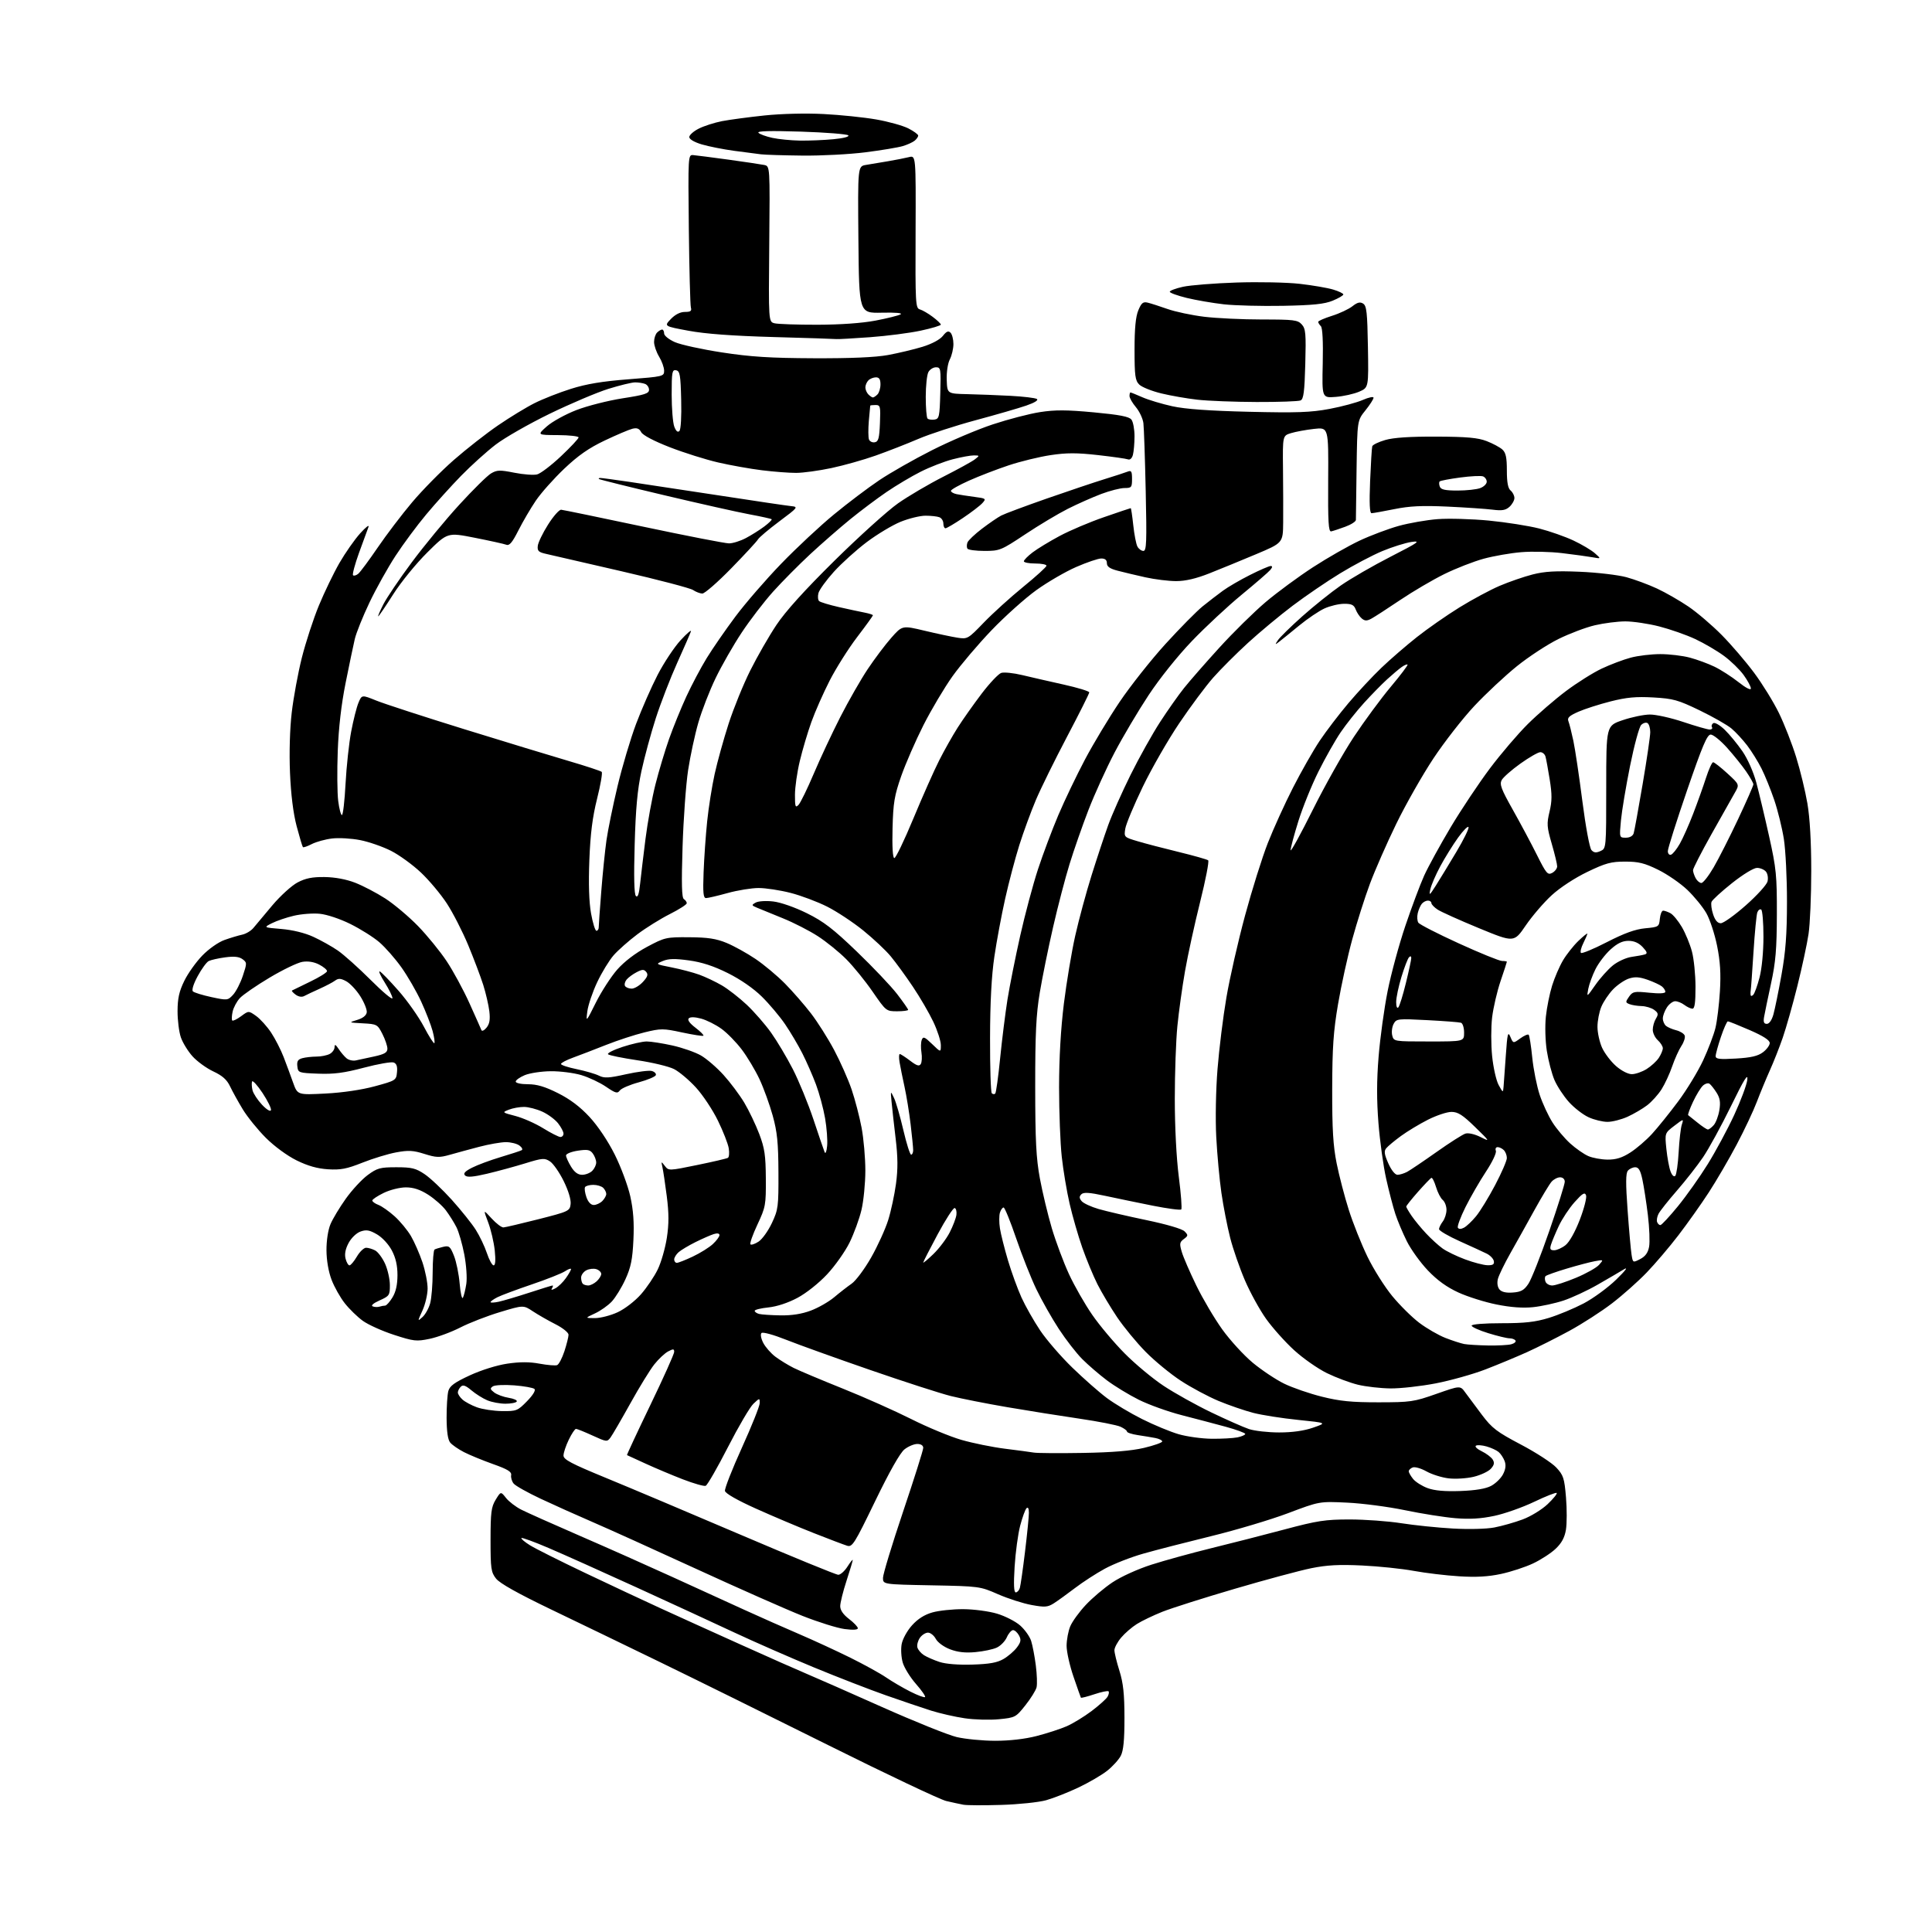<?xml version="1.0" encoding="UTF-8" standalone="no"?>
<svg 
  version="1.1" 
  xmlns="http://www.w3.org/2000/svg" 
  xmlns:xlink="http://www.w3.org/1999/xlink" 
  xmlns:svg="http://www.w3.org/2000/svg"
  xmlns:rdf="http://www.w3.org/1999/02/22-rdf-syntax-ns#"
  xmlns:cc="http://creativecommons.org/ns#"
  xmlns:dc="http://purl.org/dc/elements/1.1/"
  viewBox="0 0 768 768"
  width="768"
  height="768"
>
<style>svg {background-color: white; }</style>"
<path stroke="none" fill="black" fill-rule="evenodd" d="M398.00,717.48C391.12,717.69 384.38,717.66 383.00,717.41C381.62,717.16 378.54,716.49 376.15,715.93C373.75,715.38 352.60,705.36 329.15,693.68C305.69,682.00 275.70,667.19 262.50,660.78C249.30,654.36 229.70,644.89 218.95,639.73C205.87,633.44 198.68,629.41 197.20,627.53C195.20,624.98 195.00,623.61 195.00,612.12C195.01,601.19 195.28,599.05 197.04,596.16C199.08,592.83 199.08,592.83 201.13,595.44C202.26,596.88 204.99,598.98 207.19,600.10C209.40,601.22 219.86,605.90 230.45,610.49C241.04,615.08 257.53,622.42 267.10,626.79C276.67,631.16 289.68,637.10 296.00,639.98C302.32,642.86 312.11,647.20 317.75,649.61C323.39,652.03 332.49,656.23 337.98,658.94C343.47,661.66 349.88,665.19 352.23,666.80C354.58,668.41 358.91,670.95 361.85,672.43C364.79,673.92 367.43,674.90 367.72,674.61C368.01,674.32 366.39,671.98 364.12,669.40C361.85,666.82 359.49,663.02 358.87,660.95C358.25,658.88 358.05,655.55 358.43,653.54C358.81,651.50 360.63,648.20 362.56,646.07C364.87,643.51 367.54,641.83 370.69,640.95C373.27,640.22 378.79,639.65 382.94,639.67C387.10,639.69 393.12,640.49 396.32,641.45C399.52,642.40 403.65,644.51 405.51,646.14C407.36,647.77 409.34,650.54 409.90,652.30C410.46,654.06 411.29,658.42 411.75,662.00C412.21,665.58 412.35,669.51 412.05,670.74C411.75,671.96 409.75,675.18 407.61,677.87C403.82,682.65 403.56,682.79 397.11,683.42C393.48,683.78 387.35,683.61 383.50,683.04C379.65,682.48 373.62,681.10 370.09,679.99C366.57,678.87 358.47,676.13 352.09,673.89C345.72,671.65 332.85,666.66 323.50,662.80C314.15,658.93 299.98,652.72 292.00,648.99C284.02,645.26 266.48,637.16 253.00,631.00C239.53,624.84 223.83,617.81 218.12,615.37C212.41,612.92 207.53,611.14 207.28,611.39C207.02,611.65 208.54,612.94 210.66,614.26C212.77,615.58 222.60,620.51 232.50,625.22C242.40,629.93 255.90,636.26 262.50,639.28C269.10,642.31 283.50,648.83 294.50,653.78C305.50,658.74 317.31,663.97 320.75,665.41C324.19,666.85 337.60,672.76 350.56,678.54C363.53,684.32 376.91,689.71 380.31,690.51C383.72,691.31 390.59,691.98 395.59,691.99C401.33,691.99 407.41,691.30 412.09,690.09C416.17,689.04 421.52,687.30 424.00,686.22C426.48,685.14 430.95,682.41 433.95,680.15C436.95,677.88 439.80,675.32 440.29,674.44C440.78,673.57 440.95,672.61 440.66,672.32C440.37,672.03 437.82,672.56 435.00,673.50C432.18,674.44 429.78,675.05 429.67,674.85C429.56,674.66 428.24,670.90 426.73,666.50C425.22,662.10 423.98,656.57 423.99,654.22C424.00,651.86 424.65,648.38 425.44,646.49C426.23,644.59 429.00,640.77 431.60,638.00C434.19,635.22 438.98,631.17 442.24,629.00C445.62,626.74 452.27,623.73 457.72,621.98C462.97,620.30 473.62,617.37 481.38,615.46C489.15,613.56 502.25,610.21 510.50,608.01C523.68,604.49 526.83,604.01 536.50,604.01C542.55,604.01 551.77,604.68 557.00,605.50C562.23,606.32 571.45,607.27 577.50,607.61C583.83,607.97 590.84,607.80 594.00,607.20C597.02,606.63 602.11,605.18 605.31,603.99C608.55,602.77 612.92,600.09 615.22,597.91C617.48,595.76 619.10,593.76 618.81,593.48C618.52,593.19 614.51,594.77 609.89,596.98C605.28,599.19 598.12,601.72 594.00,602.59C588.63,603.72 584.22,603.98 578.50,603.50C574.10,603.13 565.10,601.71 558.50,600.33C551.90,598.96 541.55,597.60 535.50,597.32C524.50,596.80 524.50,596.80 512.00,601.52C505.12,604.11 491.40,608.21 481.50,610.63C471.60,613.06 459.45,616.18 454.50,617.59C449.55,618.99 442.66,621.69 439.18,623.59C435.71,625.48 430.37,628.94 427.33,631.27C424.28,633.60 420.51,636.31 418.96,637.31C416.47,638.89 415.39,638.98 410.07,638.01C406.73,637.41 400.74,635.48 396.75,633.74C389.57,630.59 389.32,630.56 370.25,630.19C351.00,629.82 351.00,629.82 351.00,627.23C351.00,625.80 354.60,613.95 359.00,600.88C363.40,587.81 367.00,576.42 367.00,575.56C367.00,574.59 366.11,574.00 364.63,574.00C363.33,574.00 361.05,574.96 359.55,576.14C357.81,577.51 353.62,584.90 347.90,596.70C339.64,613.76 338.81,615.08 336.74,614.45C335.51,614.07 329.55,611.82 323.50,609.43C317.45,607.05 307.10,602.67 300.50,599.70C293.13,596.39 288.38,593.68 288.18,592.67C288.00,591.77 291.04,584.02 294.93,575.45C298.82,566.87 302.00,558.91 302.00,557.76C302.00,555.68 301.97,555.68 299.51,558.00C298.13,559.28 293.57,567.05 289.37,575.25C285.17,583.45 281.18,590.38 280.52,590.63C279.85,590.89 275.75,589.72 271.40,588.04C267.06,586.36 260.35,583.53 256.50,581.76C252.65,579.99 249.38,578.50 249.24,578.43C249.10,578.37 253.26,569.44 258.49,558.59C263.72,547.75 268.00,538.21 268.00,537.40C268.00,536.16 267.62,536.14 265.58,537.22C264.25,537.92 261.77,540.25 260.08,542.39C258.39,544.52 254.10,551.50 250.56,557.89C247.01,564.27 243.48,570.35 242.71,571.40C241.35,573.24 241.16,573.22 235.54,570.65C232.36,569.19 229.40,568.00 228.97,568.00C228.53,568.00 227.24,569.94 226.09,572.32C224.94,574.69 224.00,577.52 224.00,578.60C224.00,580.19 227.11,581.83 240.75,587.44C249.96,591.22 274.19,601.45 294.58,610.16C314.98,618.87 332.37,626.00 333.23,626.00C334.10,626.00 335.74,624.54 336.88,622.75C338.03,620.96 338.97,619.78 338.98,620.12C338.99,620.46 337.88,624.19 336.50,628.40C335.12,632.62 334.00,637.15 334.00,638.48C334.00,640.07 335.20,641.81 337.50,643.57C339.43,645.04 341.00,646.69 341.00,647.25C341.00,647.89 339.07,648.01 335.75,647.57C332.86,647.20 325.32,644.84 319.00,642.34C312.68,639.83 293.77,631.47 277.00,623.77C260.23,616.06 241.55,607.62 235.50,605.01C229.45,602.40 220.22,598.26 215.00,595.81C209.78,593.36 204.91,590.63 204.19,589.75C203.47,588.87 203.02,587.36 203.19,586.41C203.43,585.05 201.83,584.07 196.00,582.00C191.88,580.53 186.67,578.39 184.43,577.24C182.20,576.09 179.74,574.39 178.97,573.46C178.03,572.33 177.56,569.10 177.53,563.64C177.52,559.16 177.83,554.34 178.23,552.92C178.79,550.92 180.72,549.52 186.73,546.74C191.25,544.65 197.47,542.70 201.62,542.08C206.64,541.34 210.44,541.33 214.47,542.08C217.62,542.66 220.76,542.92 221.46,542.66C222.15,542.39 223.45,539.91 224.36,537.15C225.26,534.39 226.00,531.43 226.00,530.58C226.00,529.72 223.69,527.86 220.80,526.40C217.94,524.95 213.90,522.64 211.83,521.27C208.06,518.77 208.06,518.77 198.78,521.57C193.68,523.10 186.57,525.86 183.00,527.69C179.43,529.52 173.94,531.55 170.81,532.20C165.53,533.30 164.48,533.18 156.60,530.62C151.92,529.10 146.36,526.59 144.23,525.05C142.11,523.52 138.89,520.39 137.08,518.10C135.27,515.81 132.89,511.59 131.80,508.72C130.58,505.52 129.80,500.99 129.78,497.00C129.76,493.17 130.41,488.91 131.37,486.63C132.27,484.49 135.02,479.93 137.48,476.48C139.94,473.03 143.85,468.81 146.17,467.10C149.97,464.31 151.12,464.00 157.55,464.00C163.69,464.00 165.28,464.39 168.79,466.75C171.04,468.26 175.90,472.85 179.59,476.94C183.27,481.04 187.56,486.39 189.11,488.84C190.67,491.29 192.66,495.47 193.55,498.14C194.44,500.82 195.64,503.00 196.22,503.00C196.92,503.00 197.07,500.98 196.67,497.07C196.32,493.81 195.15,488.79 194.06,485.92C192.07,480.69 192.07,480.69 195.42,484.35C197.26,486.36 199.38,487.97 200.13,487.92C200.89,487.88 207.12,486.41 214.00,484.67C226.14,481.58 226.51,481.40 226.83,478.62C227.03,476.89 225.94,473.29 224.07,469.49C222.37,466.04 219.92,462.52 218.63,461.68C216.47,460.26 215.65,460.33 208.74,462.46C204.60,463.73 197.79,465.59 193.59,466.58C188.03,467.89 185.67,468.07 184.87,467.27C184.06,466.46 184.81,465.63 187.64,464.18C189.78,463.09 194.89,461.19 199.01,459.96C203.13,458.73 206.91,457.49 207.40,457.21C207.90,456.93 207.47,456.09 206.46,455.35C205.45,454.61 203.02,454.01 201.06,454.02C199.10,454.03 194.35,454.86 190.50,455.87C186.65,456.88 181.38,458.31 178.79,459.05C174.67,460.22 173.41,460.18 168.71,458.70C164.24,457.29 162.35,457.19 157.48,458.09C154.26,458.68 148.22,460.53 144.06,462.18C137.84,464.66 135.42,465.12 130.40,464.81C126.16,464.54 122.36,463.47 117.90,461.27C114.17,459.43 109.08,455.70 105.68,452.31C102.48,449.11 98.36,444.02 96.52,441.00C94.69,437.98 92.41,433.86 91.46,431.86C90.20,429.19 88.41,427.60 84.80,425.91C82.09,424.64 78.38,421.95 76.55,419.93C74.73,417.91 72.64,414.52 71.90,412.38C71.16,410.25 70.57,405.53 70.58,401.91C70.60,396.85 71.22,394.07 73.26,389.91C74.71,386.93 77.94,382.40 80.43,379.84C82.99,377.20 86.81,374.52 89.23,373.66C91.58,372.82 94.75,371.87 96.28,371.54C97.81,371.21 99.84,369.99 100.78,368.82C101.73,367.66 105.11,363.62 108.30,359.84C111.49,356.07 115.99,351.99 118.30,350.78C121.45,349.12 124.12,348.58 129.00,348.64C133.12,348.69 137.57,349.51 141.15,350.89C144.25,352.09 149.65,354.91 153.15,357.16C156.64,359.41 162.50,364.35 166.17,368.12C169.84,371.90 174.97,378.19 177.56,382.10C180.16,386.00 184.24,393.54 186.64,398.85C189.03,404.16 191.17,408.95 191.38,409.50C191.59,410.05 192.51,409.60 193.41,408.50C194.61,407.03 194.91,405.30 194.52,402.00C194.22,399.52 193.13,394.80 192.09,391.50C191.04,388.20 188.35,381.09 186.11,375.69C183.86,370.30 180.06,362.87 177.66,359.19C175.26,355.51 170.62,349.96 167.34,346.86C164.06,343.76 158.69,339.86 155.40,338.20C152.11,336.54 146.61,334.63 143.18,333.96C139.75,333.28 134.73,332.99 132.02,333.31C129.32,333.63 125.69,334.63 123.96,335.52C122.23,336.42 120.63,336.97 120.41,336.74C120.19,336.52 119.07,332.77 117.92,328.42C116.57,323.28 115.64,315.84 115.28,307.23C114.94,299.18 115.21,289.73 115.97,283.23C116.66,277.33 118.46,267.54 119.98,261.48C121.50,255.43 124.54,246.11 126.73,240.78C128.93,235.45 132.62,227.81 134.93,223.79C137.25,219.78 140.96,214.47 143.19,212.00C145.42,209.53 146.89,208.40 146.47,209.50C146.04,210.60 144.35,215.23 142.71,219.78C141.07,224.33 140.00,228.33 140.34,228.67C140.68,229.01 141.61,228.74 142.42,228.07C143.22,227.40 146.69,222.72 150.13,217.68C153.57,212.63 159.74,204.51 163.85,199.64C167.97,194.76 175.42,187.20 180.41,182.84C185.41,178.47 193.32,172.28 198.00,169.08C202.68,165.88 209.20,161.90 212.50,160.25C215.80,158.59 222.32,156.03 226.99,154.56C233.10,152.63 239.48,151.57 249.74,150.78C263.66,149.70 264.00,149.62 264.00,147.36C264.00,146.09 263.10,143.57 262.00,141.77C260.91,139.97 260.01,137.35 260.00,135.95C260.00,134.55 260.54,132.86 261.20,132.20C261.86,131.54 262.76,131.00 263.20,131.00C263.64,131.00 264.00,131.70 264.00,132.56C264.00,133.43 265.88,134.94 268.27,136.00C270.61,137.04 279.05,138.88 287.02,140.10C298.42,141.85 306.17,142.34 323.50,142.41C338.21,142.47 347.99,142.05 353.00,141.13C357.12,140.37 363.29,138.90 366.70,137.86C370.45,136.70 373.64,135.00 374.80,133.53C376.23,131.71 376.99,131.39 377.85,132.25C378.48,132.88 379.00,134.91 379.00,136.75C379.00,138.59 378.36,141.34 377.57,142.86C376.75,144.45 376.23,147.92 376.34,151.06C376.54,156.50 376.54,156.50 384.52,156.68C388.91,156.78 396.65,157.08 401.71,157.35C406.78,157.62 411.48,158.18 412.15,158.59C412.91,159.07 411.33,160.06 407.94,161.23C404.95,162.26 395.93,164.87 387.90,167.03C379.86,169.19 369.57,172.54 365.02,174.49C360.47,176.44 352.86,179.41 348.12,181.09C343.38,182.77 335.45,185.01 330.50,186.06C325.55,187.11 319.24,187.98 316.47,187.98C313.71,187.99 307.63,187.53 302.97,186.95C298.31,186.38 290.45,184.98 285.50,183.84C280.55,182.70 271.88,179.97 266.22,177.77C259.91,175.31 255.54,173.01 254.89,171.80C254.11,170.33 253.20,169.98 251.37,170.44C250.02,170.78 245.06,172.89 240.36,175.12C234.05,178.12 229.84,181.06 224.27,186.34C220.13,190.28 215.06,195.97 213.01,199.00C210.95,202.03 207.84,207.35 206.08,210.83C203.64,215.67 202.50,217.02 201.26,216.54C200.36,216.20 194.74,214.96 188.77,213.78C177.91,211.63 177.91,211.63 169.90,219.57C165.45,223.97 159.40,231.39 156.31,236.25C153.25,241.06 150.57,245.00 150.35,245.00C150.14,245.00 151.05,242.86 152.38,240.25C153.70,237.64 158.80,230.10 163.71,223.50C168.62,216.90 177.10,206.61 182.57,200.64C188.03,194.67 193.71,189.07 195.19,188.20C197.55,186.80 198.69,186.77 204.44,187.91C208.05,188.63 212.13,188.93 213.50,188.59C214.88,188.24 219.15,184.99 223.00,181.36C226.85,177.73 230.00,174.36 230.00,173.88C230.00,173.40 226.29,172.98 221.75,172.96C213.50,172.92 213.50,172.92 217.40,169.47C219.54,167.58 224.84,164.66 229.18,162.99C233.51,161.32 241.77,159.23 247.53,158.33C256.22,156.99 258.00,156.42 258.00,154.96C258.00,154.00 257.29,152.94 256.42,152.61C255.55,152.27 253.77,152.00 252.47,152.00C251.17,152.00 246.37,153.17 241.80,154.59C237.24,156.02 226.75,160.47 218.50,164.48C210.25,168.50 200.57,174.02 197.00,176.77C193.43,179.51 187.26,185.07 183.30,189.13C179.35,193.18 173.10,200.10 169.43,204.50C165.75,208.90 160.25,216.32 157.20,221.00C154.15,225.68 149.50,234.00 146.88,239.50C144.25,245.00 141.63,251.53 141.04,254.00C140.46,256.48 138.81,264.35 137.38,271.50C135.67,280.05 134.60,289.33 134.26,298.61C133.97,306.37 134.05,315.25 134.44,318.36C134.83,321.46 135.49,324.00 135.92,324.00C136.35,324.00 137.00,318.39 137.36,311.54C137.73,304.68 138.73,295.36 139.60,290.81C140.46,286.26 141.76,281.11 142.50,279.35C143.83,276.16 143.83,276.16 149.66,278.52C152.87,279.81 168.55,284.91 184.50,289.85C200.45,294.78 219.12,300.47 226.00,302.49C232.88,304.51 238.81,306.46 239.18,306.83C239.56,307.20 238.73,312.00 237.35,317.50C235.52,324.81 234.69,331.36 234.28,341.85C233.91,351.27 234.14,358.58 234.95,363.10C235.63,366.90 236.59,370.00 237.09,370.00C237.59,370.00 238.00,369.39 238.00,368.65C238.00,367.90 238.45,361.49 239.01,354.40C239.56,347.30 240.50,338.12 241.08,334.00C241.67,329.88 243.65,320.20 245.49,312.49C247.33,304.79 250.64,293.66 252.85,287.77C255.07,281.88 258.92,273.10 261.41,268.28C263.91,263.45 268.02,257.25 270.55,254.50C273.08,251.75 274.93,250.18 274.65,251.00C274.38,251.82 271.93,257.45 269.20,263.50C266.47,269.55 262.64,279.46 260.68,285.53C258.73,291.59 256.17,301.04 254.98,306.53C253.39,313.92 252.69,321.50 252.29,335.82C251.92,348.64 252.09,355.49 252.78,356.18C253.51,356.91 254.02,355.44 254.45,351.36C254.79,348.14 255.76,340.10 256.59,333.50C257.42,326.90 259.20,317.16 260.54,311.86C261.88,306.55 264.32,298.42 265.96,293.77C267.60,289.13 270.69,281.54 272.82,276.91C274.95,272.29 278.60,265.40 280.92,261.62C283.24,257.83 288.37,250.41 292.32,245.12C296.27,239.83 304.45,230.38 310.50,224.12C316.55,217.85 326.00,209.03 331.50,204.51C337.00,199.98 345.10,193.86 349.50,190.91C353.90,187.95 363.35,182.57 370.50,178.96C377.65,175.34 388.51,170.72 394.64,168.70C400.77,166.67 409.21,164.47 413.41,163.82C419.39,162.89 424.01,162.91 434.77,163.91C445.03,164.87 448.82,165.59 449.75,166.79C450.44,167.66 450.99,170.66 450.99,173.44C450.98,176.22 450.69,179.54 450.35,180.81C449.99,182.17 449.20,182.91 448.42,182.61C447.69,182.33 442.29,181.56 436.41,180.90C428.04,179.96 423.97,179.96 417.61,180.92C413.15,181.59 405.65,183.42 400.96,184.98C396.26,186.55 389.17,189.27 385.21,191.05C381.24,192.82 378.00,194.65 378.00,195.11C378.00,195.58 379.01,196.17 380.25,196.43C381.49,196.68 384.68,197.17 387.34,197.52C391.97,198.12 392.10,198.23 390.50,200.00C389.58,201.02 386.10,203.68 382.76,205.92C379.42,208.17 376.31,210.00 375.84,210.00C375.38,210.00 375.00,209.15 375.00,208.11C375.00,207.07 374.29,205.94 373.42,205.61C372.55,205.27 370.06,205.00 367.90,205.00C365.73,205.00 361.29,206.09 358.02,207.41C354.75,208.74 348.69,212.38 344.55,215.49C340.41,218.61 334.53,223.92 331.48,227.29C328.43,230.66 325.67,234.48 325.34,235.78C325.01,237.08 325.14,238.51 325.62,238.95C326.11,239.38 329.65,240.46 333.50,241.33C337.35,242.20 341.96,243.19 343.75,243.53C345.54,243.88 347.00,244.35 347.00,244.59C347.00,244.82 344.18,248.73 340.72,253.26C337.27,257.79 332.37,265.55 329.83,270.50C327.30,275.45 324.01,282.88 322.54,287.00C321.06,291.12 318.99,298.10 317.94,302.50C316.88,306.90 316.01,312.96 316.01,315.96C316.00,320.70 316.19,321.23 317.42,319.96C318.20,319.16 320.93,313.56 323.50,307.51C326.06,301.47 330.81,291.35 334.04,285.01C337.28,278.68 342.17,270.12 344.92,266.00C347.67,261.88 351.89,256.27 354.29,253.55C358.66,248.60 358.66,248.60 367.58,250.73C372.49,251.90 378.34,253.14 380.59,253.49C384.60,254.11 384.80,254.00 391.09,247.47C394.62,243.81 401.66,237.43 406.75,233.28C411.84,229.14 416.00,225.36 416.00,224.88C416.00,224.39 413.98,224.00 411.50,224.00C409.02,224.00 407.00,223.60 407.00,223.12C407.00,222.63 408.56,221.05 410.46,219.60C412.36,218.15 417.20,215.21 421.21,213.06C425.22,210.91 433.16,207.54 438.85,205.58C444.54,203.61 449.32,202.00 449.48,202.00C449.64,202.00 450.09,205.04 450.49,208.75C450.88,212.46 451.63,216.29 452.14,217.25C452.65,218.21 453.72,219.00 454.52,219.00C455.75,219.00 455.89,215.54 455.44,195.25C455.16,182.19 454.74,170.02 454.52,168.21C454.29,166.40 452.96,163.56 451.56,161.88C450.15,160.21 449.00,158.21 449.00,157.42C449.00,156.64 449.17,156.00 449.37,156.00C449.58,156.00 451.72,156.86 454.12,157.92C456.53,158.98 461.88,160.58 466.00,161.49C471.16,162.62 480.68,163.31 496.50,163.69C515.58,164.14 521.04,163.95 528.50,162.55C533.45,161.62 539.41,160.01 541.75,158.98C544.09,157.95 546.00,157.56 546.00,158.11C546.00,158.67 544.55,160.93 542.77,163.14C539.54,167.15 539.54,167.15 539.26,186.33C539.10,196.87 538.98,206.03 538.99,206.67C538.99,207.31 537.09,208.54 534.75,209.39C532.41,210.25 529.90,211.08 529.17,211.23C528.09,211.45 527.86,207.54 527.97,190.67C528.11,169.84 528.11,169.84 522.30,170.50C519.11,170.86 515.01,171.62 513.18,172.18C509.87,173.20 509.87,173.20 510.01,186.35C510.09,193.58 510.12,203.17 510.08,207.66C510.00,215.81 510.00,215.81 499.25,220.33C493.34,222.82 485.00,226.24 480.72,227.93C475.43,230.02 471.22,231.00 467.54,231.00C464.56,231.00 459.06,230.32 455.31,229.49C451.57,228.66 446.59,227.47 444.25,226.86C441.16,226.05 440.00,225.23 440.00,223.87C440.00,222.59 439.29,222.00 437.75,222.01C436.51,222.02 432.02,223.54 427.77,225.40C423.51,227.26 416.39,231.40 411.93,234.61C407.47,237.83 399.47,244.99 394.16,250.53C388.85,256.07 381.86,264.31 378.63,268.83C375.41,273.35 370.21,282.10 367.08,288.27C363.96,294.45 359.99,303.55 358.25,308.50C355.54,316.26 355.06,319.11 354.80,329.24C354.61,336.54 354.88,341.02 355.50,341.10C356.05,341.17 359.46,334.09 363.08,325.37C366.71,316.64 371.32,306.24 373.35,302.25C375.37,298.26 378.67,292.41 380.68,289.25C382.69,286.09 386.96,280.04 390.16,275.82C393.36,271.60 396.90,267.85 398.02,267.49C399.14,267.14 402.86,267.52 406.28,268.34C409.70,269.16 417.11,270.86 422.75,272.11C428.39,273.36 433.00,274.77 433.00,275.23C433.00,275.70 429.04,283.60 424.20,292.79C419.36,301.98 413.77,313.32 411.78,318.00C409.80,322.68 406.83,330.77 405.18,336.00C403.54,341.23 401.01,350.79 399.57,357.25C398.12,363.71 396.19,374.06 395.28,380.25C394.15,387.85 393.59,398.36 393.56,412.66C393.53,424.30 393.84,434.17 394.25,434.58C394.66,434.99 395.28,435.06 395.62,434.71C395.96,434.37 396.84,428.06 397.57,420.67C398.31,413.29 399.62,402.80 400.48,397.37C401.35,391.94 403.63,380.52 405.54,372.00C407.45,363.48 410.64,351.57 412.62,345.53C414.60,339.50 418.24,329.83 420.70,324.03C423.16,318.24 427.91,308.32 431.25,302.00C434.59,295.68 440.82,285.32 445.08,279.00C449.35,272.68 457.54,262.32 463.29,256.00C469.05,249.68 475.71,242.93 478.10,241.00C480.49,239.07 484.11,236.29 486.14,234.81C488.17,233.32 493.01,230.51 496.89,228.56C500.77,226.60 504.47,225.00 505.10,225.00C505.90,225.00 505.85,225.48 504.95,226.57C504.23,227.43 499.11,231.86 493.57,236.42C488.03,240.98 479.14,249.26 473.81,254.82C468.16,260.72 460.98,269.68 456.57,276.36C452.42,282.65 446.34,292.90 443.06,299.15C439.79,305.39 435.11,315.68 432.67,322.00C430.23,328.32 426.85,338.00 425.16,343.50C423.46,349.00 420.52,360.25 418.63,368.50C416.73,376.75 414.35,388.45 413.34,394.50C411.87,403.26 411.50,410.89 411.51,432.00C411.53,453.46 411.88,460.40 413.38,468.50C414.40,474.00 416.53,482.89 418.12,488.26C419.72,493.62 422.78,501.83 424.94,506.49C427.09,511.15 431.25,518.43 434.18,522.66C437.10,526.90 442.90,533.80 447.07,538.00C451.23,542.21 458.20,548.01 462.57,550.90C466.93,553.79 475.45,558.54 481.50,561.45C487.55,564.36 494.30,567.34 496.50,568.08C498.70,568.81 504.10,569.42 508.50,569.42C513.78,569.42 518.37,568.77 522.00,567.51C527.50,565.61 527.50,565.61 516.00,564.43C509.68,563.79 501.66,562.53 498.20,561.64C494.73,560.74 488.53,558.61 484.41,556.90C480.29,555.18 473.55,551.58 469.43,548.89C465.32,546.21 459.01,541.03 455.43,537.39C451.84,533.75 446.74,527.56 444.09,523.64C441.45,519.71 437.92,513.80 436.25,510.50C434.59,507.20 431.89,500.68 430.24,496.00C428.60,491.32 426.33,483.45 425.19,478.50C424.05,473.55 422.64,465.13 422.06,459.79C421.48,454.45 421.00,442.05 421.00,432.23C421.00,420.69 421.68,408.92 422.91,398.94C423.97,390.45 425.99,378.31 427.42,371.97C428.84,365.63 431.76,354.83 433.91,347.97C436.06,341.11 439.04,332.12 440.53,328.00C442.01,323.88 446.02,314.88 449.43,308.00C452.84,301.12 458.12,291.68 461.16,287.00C464.20,282.32 468.48,276.25 470.68,273.50C472.87,270.75 479.17,263.54 484.69,257.48C490.20,251.42 498.48,243.27 503.10,239.35C507.72,235.44 516.23,229.18 522.00,225.44C527.77,221.70 536.10,216.95 540.50,214.89C544.90,212.83 551.88,210.21 556.00,209.06C560.12,207.92 567.10,206.70 571.50,206.36C575.90,206.03 585.06,206.29 591.86,206.94C598.66,207.60 607.66,209.02 611.86,210.09C616.06,211.17 622.20,213.32 625.50,214.88C628.80,216.43 632.62,218.71 634.00,219.93C636.50,222.15 636.50,222.15 633.00,221.52C631.08,221.18 625.67,220.44 621.00,219.88C616.33,219.31 609.00,219.14 604.72,219.50C600.45,219.85 593.70,221.03 589.72,222.12C585.75,223.21 578.75,225.94 574.16,228.20C569.58,230.45 561.66,235.10 556.57,238.53C551.48,241.96 546.31,245.30 545.09,245.95C543.35,246.88 542.54,246.86 541.33,245.86C540.48,245.16 539.40,243.55 538.92,242.29C538.22,240.45 537.30,240.00 534.27,240.02C532.20,240.03 528.70,240.87 526.50,241.87C524.30,242.88 519.80,245.91 516.50,248.62C513.20,251.33 509.64,254.21 508.59,255.02C506.80,256.41 506.76,256.37 507.98,254.50C508.70,253.40 513.00,249.18 517.55,245.11C522.10,241.05 529.04,235.48 532.98,232.74C536.92,230.00 545.85,224.84 552.82,221.28C563.90,215.61 564.94,214.88 561.09,215.43C558.67,215.79 553.46,217.42 549.53,219.05C545.59,220.69 538.04,224.67 532.75,227.90C527.45,231.13 518.93,236.94 513.81,240.81C508.69,244.68 500.71,251.32 496.08,255.56C491.45,259.80 485.23,266.02 482.26,269.38C479.29,272.75 473.22,280.90 468.77,287.50C464.32,294.10 457.79,305.47 454.27,312.76C450.75,320.06 447.62,327.54 447.32,329.40C446.78,332.75 446.83,332.80 452.14,334.38C455.09,335.27 462.45,337.19 468.50,338.66C474.55,340.14 479.85,341.63 480.27,341.99C480.70,342.35 479.25,349.81 477.06,358.57C474.87,367.33 472.17,379.68 471.07,386.00C469.96,392.32 468.59,402.16 468.03,407.86C467.46,413.55 467.00,426.58 467.00,436.81C467.00,448.00 467.64,460.34 468.59,467.78C469.47,474.58 469.91,480.43 469.56,480.77C469.21,481.12 464.11,480.44 458.21,479.27C452.32,478.09 443.79,476.33 439.26,475.35C432.98,474.00 430.74,473.86 429.85,474.75C428.96,475.64 428.99,476.28 429.97,477.47C430.68,478.32 433.71,479.73 436.71,480.60C439.70,481.47 448.25,483.46 455.70,485.01C463.77,486.69 469.91,488.49 470.88,489.48C472.37,491.00 472.35,491.23 470.59,492.54C468.90,493.79 468.81,494.41 469.80,497.73C470.42,499.81 473.01,505.78 475.55,511.00C478.09,516.23 482.72,524.06 485.83,528.41C488.95,532.76 494.43,538.75 498.00,541.72C501.57,544.68 507.20,548.43 510.50,550.04C513.80,551.65 520.55,553.98 525.50,555.21C532.61,556.99 537.33,557.45 548.00,557.44C560.74,557.43 562.04,557.24 570.98,554.09C580.47,550.75 580.47,550.75 582.48,553.55C583.59,555.09 586.57,559.08 589.09,562.42C593.11,567.75 595.02,569.20 604.59,574.24C610.59,577.40 616.92,581.51 618.65,583.37C621.49,586.42 621.87,587.58 622.51,595.26C622.90,599.93 622.88,605.73 622.48,608.13C621.96,611.21 620.75,613.44 618.38,615.67C616.54,617.42 612.50,620.04 609.42,621.49C606.34,622.95 600.59,624.83 596.66,625.67C591.58,626.76 586.73,627.03 580.00,626.60C574.77,626.28 566.67,625.31 562.00,624.45C557.33,623.59 548.09,622.62 541.47,622.31C532.36,621.87 527.47,622.13 521.28,623.38C516.78,624.29 503.10,627.97 490.88,631.56C478.65,635.14 465.69,639.26 462.07,640.70C458.46,642.14 453.89,644.33 451.92,645.57C449.95,646.80 447.13,649.24 445.67,650.98C444.20,652.73 443.00,654.98 443.00,655.99C443.00,657.00 443.89,660.67 444.99,664.16C446.51,669.03 446.98,673.35 446.99,682.80C447.00,691.69 446.59,695.89 445.53,697.94C444.72,699.51 442.30,702.18 440.14,703.89C437.98,705.60 432.84,708.60 428.71,710.56C424.57,712.52 418.79,714.80 415.85,715.62C412.91,716.44 404.88,717.28 398.00,717.48zM386.54,661.70C393.36,661.49 396.41,660.94 398.94,659.46C400.78,658.38 403.17,656.32 404.25,654.87C405.84,652.74 405.99,651.85 405.07,650.12C404.44,648.96 403.38,648.00 402.71,648.00C402.04,648.00 400.92,649.28 400.23,650.85C399.54,652.41 397.74,654.26 396.23,654.95C394.73,655.65 390.92,656.45 387.76,656.74C383.72,657.12 380.72,656.78 377.66,655.62C375.18,654.67 372.74,652.89 371.99,651.48C371.26,650.11 369.86,649.00 368.89,649.00C367.91,649.00 366.46,649.93 365.67,651.06C364.87,652.20 364.43,653.91 364.67,654.86C364.92,655.82 366.11,657.22 367.31,657.97C368.52,658.73 371.30,659.94 373.50,660.66C375.95,661.47 381.01,661.87 386.54,661.70zM403.78,633.00C404.38,633.00 405.10,632.21 405.40,631.25C405.69,630.29 406.62,623.80 407.46,616.84C408.31,609.87 409.00,602.92 409.00,601.39C409.00,599.63 408.65,598.95 408.05,599.55C407.53,600.07 406.40,603.20 405.53,606.50C404.67,609.80 403.68,617.11 403.33,622.75C402.89,629.84 403.03,633.00 403.78,633.00zM580.50,592.70C586.51,592.48 590.57,591.81 592.73,590.67C594.51,589.73 596.65,587.65 597.48,586.04C598.53,584.00 598.72,582.40 598.10,580.77C597.61,579.47 596.53,577.85 595.70,577.17C594.87,576.48 592.74,575.50 590.95,574.99C589.17,574.48 587.26,574.34 586.71,574.68C586.15,575.03 587.19,576.02 589.01,576.90C590.83,577.78 592.79,579.26 593.37,580.19C594.16,581.47 593.98,582.36 592.63,583.86C591.64,584.95 588.57,586.38 585.81,587.05C583.04,587.71 578.56,587.99 575.85,587.67C573.14,587.35 569.18,586.10 567.04,584.90C564.91,583.70 562.45,583.00 561.58,583.33C560.71,583.66 560.00,584.35 560.00,584.86C560.00,585.36 560.79,586.75 561.75,587.93C562.71,589.11 565.30,590.74 567.50,591.55C570.25,592.56 574.32,592.92 580.50,592.70zM430.50,577.56C442.18,577.36 449.77,576.73 454.75,575.56C458.74,574.61 462.00,573.46 462.00,573.00C462.00,572.54 460.76,571.92 459.25,571.63C457.74,571.34 454.59,570.82 452.25,570.47C449.91,570.11 448.00,569.49 448.00,569.07C448.00,568.66 446.83,567.79 445.40,567.14C443.98,566.49 436.66,565.05 429.15,563.95C421.64,562.85 408.75,560.80 400.50,559.39C392.25,557.98 382.12,555.98 377.98,554.95C373.85,553.92 359.45,549.27 345.98,544.61C332.52,539.96 317.47,534.55 312.54,532.59C307.43,530.56 303.20,529.40 302.70,529.90C302.21,530.39 302.51,532.09 303.41,533.83C304.29,535.52 306.46,537.99 308.25,539.33C310.04,540.67 313.30,542.67 315.50,543.77C317.70,544.87 326.48,548.56 335.00,551.98C343.52,555.39 355.75,560.84 362.17,564.07C368.60,567.31 377.60,571.05 382.17,572.37C386.75,573.69 394.55,575.27 399.50,575.89C404.45,576.50 409.62,577.20 411.00,577.43C412.38,577.66 421.15,577.72 430.50,577.56zM481.62,571.93C485.54,571.97 490.16,571.72 491.88,571.38C493.59,571.03 495.00,570.42 495.00,570.01C495.00,569.61 491.51,568.33 487.25,567.16C482.99,566.00 475.08,563.92 469.68,562.53C464.28,561.14 456.63,558.39 452.68,556.42C448.73,554.45 443.03,550.97 440.01,548.70C436.99,546.43 432.60,542.65 430.25,540.30C427.90,537.96 423.70,532.54 420.90,528.27C418.11,524.00 414.09,516.90 411.97,512.50C409.85,508.10 406.24,498.99 403.94,492.25C401.64,485.51 399.40,480.00 398.95,480.00C398.50,480.00 397.84,480.92 397.49,482.04C397.13,483.17 397.13,485.98 397.49,488.29C397.85,490.61 399.29,496.32 400.68,501.00C402.07,505.68 404.49,512.31 406.04,515.75C407.60,519.19 410.95,525.09 413.48,528.87C416.01,532.64 421.78,539.31 426.29,543.68C430.81,548.06 436.98,553.49 440.00,555.74C443.02,557.99 449.32,561.76 454.00,564.10C458.68,566.45 465.20,569.15 468.50,570.11C471.80,571.07 477.71,571.89 481.62,571.93zM199.55,560.93C205.32,561.00 205.77,560.82 209.50,557.00C211.88,554.56 213.03,552.66 212.45,552.13C211.93,551.65 208.32,551.01 204.44,550.70C200.56,550.40 196.73,550.57 195.94,551.09C194.73,551.89 194.82,552.28 196.47,553.54C197.56,554.37 200.14,555.32 202.21,555.65C204.27,555.98 205.72,556.64 205.42,557.12C205.13,557.61 203.09,558.00 200.91,558.00C198.72,558.00 195.49,557.39 193.72,556.65C191.95,555.91 189.11,554.13 187.41,552.69C185.07,550.72 184.03,550.37 183.16,551.24C182.52,551.88 182.00,552.92 182.00,553.55C182.00,554.17 182.82,555.43 183.82,556.33C184.82,557.24 187.40,558.63 189.57,559.42C191.73,560.21 196.22,560.89 199.55,560.93zM552.70,551.92C548.74,551.87 542.93,551.21 539.80,550.45C536.66,549.69 531.12,547.62 527.49,545.85C523.85,544.07 517.96,539.95 514.40,536.69C510.84,533.43 505.85,527.85 503.31,524.29C500.77,520.73 496.98,513.85 494.89,508.99C492.80,504.14 490.15,496.51 489.01,492.03C487.87,487.56 486.30,479.54 485.53,474.20C484.76,468.87 483.84,458.88 483.48,452.00C483.10,444.91 483.32,433.22 483.98,425.00C484.61,417.02 486.20,404.20 487.52,396.50C488.83,388.80 492.16,374.18 494.91,364.00C497.66,353.82 501.73,340.85 503.96,335.16C506.19,329.47 510.69,319.57 513.96,313.16C517.23,306.75 522.01,298.35 524.58,294.50C527.16,290.65 532.31,283.90 536.03,279.50C539.75,275.10 545.66,268.77 549.15,265.44C552.64,262.10 558.97,256.63 563.20,253.28C567.44,249.92 575.06,244.61 580.15,241.46C585.23,238.32 592.45,234.44 596.18,232.86C599.91,231.27 605.79,229.24 609.23,228.36C614.04,227.13 618.40,226.88 628.00,227.28C634.88,227.57 643.20,228.55 646.50,229.44C649.80,230.34 655.28,232.37 658.68,233.95C662.08,235.53 667.70,238.76 671.18,241.12C674.65,243.48 680.61,248.57 684.41,252.42C688.22,256.27 694.02,263.04 697.30,267.46C700.59,271.88 705.04,279.10 707.18,283.50C709.32,287.90 712.40,295.77 714.01,301.00C715.63,306.23 717.64,314.50 718.47,319.38C719.45,325.09 720.00,334.67 720.00,346.19C720.00,356.05 719.52,367.35 718.92,371.31C718.33,375.26 716.33,384.57 714.47,392.00C712.62,399.43 710.00,408.65 708.67,412.50C707.34,416.35 705.03,422.20 703.54,425.50C702.06,428.80 699.73,434.43 698.37,438.00C697.02,441.57 693.41,449.23 690.35,455.00C687.30,460.77 682.31,469.32 679.27,474.00C676.23,478.68 670.81,486.32 667.22,491.00C663.64,495.68 657.96,502.35 654.60,505.84C651.25,509.33 645.05,514.84 640.83,518.08C636.61,521.32 628.96,526.25 623.83,529.04C618.70,531.83 611.12,535.64 607.00,537.50C602.88,539.36 595.45,542.45 590.50,544.36C585.55,546.27 576.64,548.77 570.70,549.92C564.76,551.06 556.66,551.96 552.70,551.92zM591.50,534.85C595.35,534.92 599.51,534.70 600.74,534.37C601.97,534.04 602.73,533.37 602.43,532.89C602.13,532.40 601.06,532.00 600.05,532.00C599.04,532.00 595.24,531.08 591.61,529.96C587.97,528.84 585.00,527.49 585.00,526.96C585.00,526.40 589.96,526.00 596.89,526.00C606.13,526.00 610.32,525.53 615.64,523.90C619.42,522.75 625.64,520.16 629.49,518.15C633.33,516.14 639.18,511.86 642.49,508.64C646.22,504.99 647.36,503.46 645.50,504.60C643.85,505.61 639.15,508.35 635.05,510.70C630.95,513.05 624.88,515.87 621.55,516.98C618.22,518.08 612.76,519.27 609.42,519.62C605.36,520.04 600.53,519.69 594.92,518.56C590.29,517.64 583.47,515.49 579.77,513.80C575.15,511.69 571.34,508.94 567.63,505.05C564.65,501.93 560.88,496.71 559.25,493.44C557.62,490.17 555.54,485.25 554.65,482.50C553.75,479.75 552.11,473.45 551.01,468.50C549.90,463.55 548.53,453.65 547.96,446.50C547.23,437.31 547.24,429.54 548.02,420.00C548.62,412.57 550.23,400.88 551.60,394.00C552.97,387.12 556.15,375.43 558.66,368.00C561.17,360.57 564.53,351.60 566.13,348.06C567.74,344.52 572.48,335.87 576.66,328.85C580.85,321.83 587.87,311.31 592.26,305.46C596.65,299.62 603.45,291.66 607.37,287.78C611.29,283.90 618.10,278.02 622.50,274.71C626.90,271.41 633.30,267.38 636.73,265.77C640.16,264.15 645.33,262.20 648.23,261.43C651.13,260.65 656.42,260.02 660.00,260.02C663.58,260.02 668.86,260.65 671.74,261.42C674.63,262.19 679.04,263.81 681.55,265.03C684.06,266.24 688.34,268.99 691.06,271.14C694.02,273.48 696.00,274.50 696.00,273.67C696.00,272.92 694.70,270.51 693.12,268.32C691.53,266.13 687.99,262.69 685.24,260.68C682.49,258.66 677.38,255.67 673.87,254.03C670.37,252.39 663.94,250.14 659.59,249.02C655.24,247.91 649.16,247.01 646.09,247.01C643.02,247.02 637.58,247.71 634.00,248.55C630.42,249.38 623.90,251.85 619.50,254.02C615.10,256.19 607.67,261.06 602.99,264.83C598.31,268.60 590.72,275.69 586.12,280.59C581.52,285.49 574.18,294.90 569.80,301.50C565.43,308.10 558.78,319.80 555.03,327.50C551.28,335.20 546.57,345.94 544.55,351.36C542.53,356.78 539.38,366.71 537.54,373.42C535.70,380.13 533.17,391.67 531.91,399.06C530.04,409.98 529.61,416.34 529.57,433.00C529.54,448.91 529.94,455.51 531.34,462.46C532.33,467.39 534.50,475.72 536.17,480.96C537.83,486.21 541.17,494.57 543.58,499.54C545.99,504.51 550.44,511.57 553.47,515.24C556.50,518.91 561.34,523.70 564.24,525.88C567.13,528.06 571.77,530.74 574.54,531.83C577.31,532.91 580.69,534.01 582.04,534.27C583.39,534.52 587.65,534.78 591.50,534.85zM167.96,523.54C169.08,522.53 170.44,520.08 170.99,518.10C171.54,516.12 171.99,510.59 171.99,505.81C172.00,501.03 172.34,496.93 172.75,496.70C173.16,496.47 174.69,495.99 176.14,495.65C178.53,495.08 178.96,495.43 180.47,499.22C181.39,501.53 182.41,506.52 182.73,510.31C183.05,514.10 183.63,516.59 184.02,515.85C184.41,515.11 185.02,512.62 185.37,510.33C185.72,508.00 185.36,502.85 184.56,498.65C183.77,494.52 182.37,489.64 181.44,487.82C180.52,485.99 178.63,482.99 177.25,481.14C175.87,479.30 172.68,476.49 170.17,474.89C166.97,472.86 164.33,472.00 161.33,472.00C158.96,472.00 155.03,472.98 152.53,474.20C150.04,475.41 148.00,476.77 148.00,477.22C148.00,477.68 149.10,478.47 150.45,478.98C151.79,479.49 154.69,481.54 156.89,483.52C159.09,485.51 162.00,489.03 163.36,491.35C164.72,493.68 166.77,498.36 167.92,501.76C169.06,505.16 169.99,509.86 169.98,512.22C169.97,514.57 169.05,518.50 167.94,520.94C165.93,525.37 165.93,525.37 167.96,523.54zM236.50,523.97C238.70,523.97 242.77,522.92 245.54,521.63C248.38,520.31 252.40,517.21 254.78,514.52C257.09,511.89 260.10,507.44 261.46,504.62C262.83,501.80 264.45,496.15 265.08,492.06C265.93,486.48 265.92,482.36 265.06,475.56C264.42,470.58 263.64,465.38 263.33,464.00C262.78,461.59 262.82,461.57 264.28,463.47C265.79,465.43 265.88,465.43 277.15,463.11C283.39,461.83 288.89,460.55 289.36,460.26C289.83,459.98 289.98,458.27 289.69,456.47C289.40,454.67 287.46,449.72 285.39,445.48C283.32,441.23 279.39,435.30 276.66,432.32C273.93,429.33 270.01,426.03 267.95,424.98C265.90,423.93 259.33,422.35 253.36,421.47C247.39,420.58 242.14,419.51 241.71,419.09C241.27,418.66 243.87,417.34 247.48,416.16C251.09,414.97 255.41,414.00 257.07,414.00C258.74,414.00 263.34,414.72 267.30,415.60C271.26,416.48 276.35,418.26 278.62,419.56C280.88,420.86 284.93,424.35 287.62,427.32C290.30,430.28 294.02,435.25 295.88,438.36C297.73,441.47 300.40,447.05 301.81,450.76C303.96,456.43 304.37,459.24 304.43,468.50C304.50,478.99 304.34,479.83 301.10,486.76C299.22,490.76 297.97,494.31 298.31,494.65C298.66,494.99 300.12,494.50 301.56,493.55C303.01,492.60 305.38,489.28 306.84,486.17C309.35,480.82 309.50,479.67 309.44,466.00C309.39,454.24 308.96,449.99 307.17,443.50C305.95,439.10 303.59,432.58 301.92,429.01C300.25,425.45 297.08,420.14 294.88,417.23C292.68,414.31 289.04,410.59 286.78,408.96C284.53,407.33 280.90,405.51 278.72,404.92C276.19,404.24 274.40,404.20 273.79,404.81C273.18,405.42 274.14,406.77 276.44,408.52C278.43,410.04 279.86,411.47 279.62,411.71C279.39,411.95 275.58,411.36 271.17,410.42C263.62,408.79 262.75,408.79 256.21,410.38C252.39,411.31 245.49,413.56 240.88,415.39C236.27,417.22 230.36,419.49 227.75,420.44C225.14,421.39 223.00,422.52 223.00,422.95C223.00,423.38 225.81,424.31 229.25,425.01C232.69,425.72 236.66,426.88 238.07,427.58C240.22,428.66 241.97,428.57 248.85,427.03C253.37,426.03 257.97,425.44 259.07,425.73C260.18,426.02 260.91,426.76 260.71,427.38C260.50,427.99 257.45,429.28 253.92,430.24C250.39,431.19 247.00,432.65 246.39,433.48C245.44,434.79 244.69,434.58 240.89,431.99C238.48,430.34 234.06,428.26 231.08,427.37C228.11,426.49 222.64,425.79 218.94,425.83C215.23,425.86 210.58,426.57 208.60,427.39C206.62,428.22 205.00,429.37 205.00,429.95C205.00,430.54 207.13,431.00 209.87,431.00C213.43,431.00 216.61,431.94 221.78,434.53C226.59,436.93 230.59,439.95 234.36,444.02C237.68,447.61 241.66,453.55 244.36,458.93C246.82,463.85 249.61,471.33 250.55,475.56C251.77,481.07 252.12,485.98 251.79,492.93C251.42,500.69 250.78,503.80 248.60,508.56C247.11,511.83 244.67,515.79 243.19,517.38C241.71,518.96 238.70,521.09 236.50,522.10C232.50,523.96 232.50,523.96 236.50,523.97zM310.21,522.88C314.73,522.96 318.68,522.34 322.29,520.99C325.24,519.89 329.42,517.50 331.58,515.69C333.74,513.87 336.87,511.44 338.55,510.27C340.22,509.11 343.72,504.41 346.32,499.83C348.92,495.25 351.95,488.57 353.07,485.00C354.19,481.43 355.58,474.93 356.17,470.58C356.96,464.71 356.93,460.03 356.03,452.58C355.37,447.03 354.64,440.48 354.41,438.00C353.99,433.50 353.99,433.50 355.41,436.50C356.19,438.15 357.85,443.89 359.10,449.25C360.35,454.61 361.74,459.00 362.19,459.00C362.63,459.00 363.00,458.20 363.00,457.22C363.00,456.25 362.55,451.63 361.99,446.97C361.44,442.31 360.34,435.57 359.56,432.00C358.77,428.43 357.89,424.04 357.59,422.25C357.29,420.46 357.33,419.00 357.68,419.00C358.03,419.00 359.86,420.19 361.76,421.63C364.42,423.66 365.40,423.97 366.02,422.97C366.46,422.26 366.58,420.19 366.29,418.38C365.99,416.57 366.05,414.32 366.41,413.38C366.97,411.91 367.55,412.14 370.53,415.03C374.00,418.39 374.00,418.39 374.00,415.45C374.00,413.83 372.66,409.67 371.02,406.21C369.38,402.74 365.72,396.45 362.88,392.23C360.05,388.01 356.10,382.59 354.11,380.19C352.13,377.78 347.18,373.14 343.13,369.86C339.08,366.59 332.62,362.32 328.77,360.38C324.92,358.45 318.38,355.99 314.23,354.93C310.08,353.87 304.38,353.00 301.57,353.00C298.76,353.00 293.21,353.90 289.24,355.00C285.27,356.10 281.41,357.00 280.66,357.00C279.58,357.00 279.38,354.92 279.69,346.75C279.90,341.11 280.54,332.00 281.11,326.50C281.67,321.00 283.02,312.53 284.09,307.67C285.16,302.81 287.66,293.81 289.64,287.67C291.63,281.53 295.50,272.00 298.26,266.50C301.01,261.00 305.67,252.88 308.62,248.46C312.21,243.06 319.81,234.64 331.73,222.87C341.51,213.22 352.88,202.96 357.00,200.07C361.12,197.18 369.23,192.42 375.00,189.49C380.77,186.56 386.40,183.47 387.50,182.62C389.47,181.09 389.47,181.06 387.14,181.03C385.85,181.01 382.06,181.71 378.73,182.57C375.40,183.43 369.67,185.65 366.01,187.50C362.34,189.34 356.23,192.98 352.42,195.58C348.61,198.18 342.12,203.05 338.00,206.40C333.88,209.76 326.75,215.97 322.17,220.21C317.59,224.46 310.90,231.21 307.30,235.21C303.71,239.22 298.08,246.55 294.81,251.50C291.53,256.45 286.88,264.57 284.48,269.55C282.07,274.53 278.98,282.48 277.61,287.23C276.23,291.97 274.40,300.50 273.53,306.18C272.67,311.86 271.68,325.54 271.33,336.60C270.86,351.29 271.00,356.88 271.85,357.41C272.48,357.80 273.00,358.54 273.00,359.05C273.00,359.56 269.96,361.50 266.25,363.37C262.54,365.24 256.73,368.86 253.34,371.41C249.95,373.96 245.72,377.70 243.94,379.72C242.17,381.74 239.22,386.57 237.39,390.45C235.56,394.33 233.80,399.52 233.48,402.00C232.90,406.44 232.95,406.40 236.89,398.50C239.09,394.10 242.91,388.21 245.38,385.40C248.21,382.20 252.60,378.86 257.19,376.40C264.26,372.63 264.81,372.50 274.00,372.57C281.39,372.62 284.68,373.12 288.83,374.83C291.76,376.04 296.94,378.91 300.33,381.20C303.72,383.49 309.01,387.91 312.07,391.02C315.13,394.13 319.77,399.45 322.38,402.85C324.99,406.24 329.13,412.78 331.58,417.39C334.03,422.00 337.15,429.03 338.51,433.02C339.87,437.01 341.66,443.87 342.49,448.25C343.32,452.63 343.99,460.33 343.99,465.36C343.98,470.39 343.29,477.40 342.45,480.95C341.62,484.49 339.48,490.33 337.72,493.93C335.95,497.52 331.93,503.21 328.78,506.57C325.49,510.09 320.49,514.06 317.00,515.92C313.26,517.91 308.84,519.37 305.47,519.72C302.46,520.03 300.00,520.63 300.00,521.07C300.00,521.50 300.79,522.06 301.75,522.31C302.71,522.56 306.52,522.82 310.21,522.88zM150.83,519.42C151.56,519.19 152.58,519.00 153.10,519.00C153.61,519.00 154.92,517.54 156.01,515.75C157.36,513.54 157.99,510.72 158.00,506.91C158.00,503.03 157.31,500.01 155.75,497.05C154.45,494.60 151.94,491.89 149.84,490.67C146.89,488.96 145.64,488.74 143.34,489.54C141.71,490.12 139.69,492.04 138.59,494.08C137.31,496.46 136.91,498.50 137.36,500.31C137.73,501.79 138.44,503.00 138.92,503.00C139.41,503.00 140.73,501.43 141.87,499.50C143.00,497.57 144.65,496.00 145.53,496.00C146.41,496.00 148.04,496.49 149.15,497.08C150.26,497.68 152.02,500.04 153.06,502.33C154.10,504.62 154.97,508.43 154.98,510.80C155.00,514.87 154.79,515.19 150.90,516.93C148.43,518.04 147.34,518.98 148.15,519.30C148.89,519.60 150.10,519.65 150.83,519.42zM198.25,517.46C200.04,517.07 205.48,515.46 210.34,513.88C215.20,512.29 219.39,511.00 219.65,511.00C219.91,511.00 219.81,511.49 219.44,512.10C218.94,512.90 219.32,512.90 220.81,512.10C221.94,511.50 223.79,509.70 224.93,508.10C226.07,506.50 227.00,504.87 227.00,504.48C227.00,504.09 225.92,504.48 224.60,505.34C223.29,506.20 217.32,508.57 211.35,510.59C205.38,512.62 199.26,514.90 197.75,515.66C196.24,516.43 195.00,517.30 195.00,517.61C195.00,517.91 196.46,517.84 198.25,517.46zM601.38,513.80C604.65,513.56 605.85,512.89 607.57,510.32C608.74,508.58 612.48,499.13 615.87,489.32C619.26,479.52 622.03,470.71 622.02,469.75C622.01,468.72 621.24,468.00 620.15,468.00C619.14,468.00 617.62,468.79 616.77,469.75C615.92,470.71 612.87,475.77 609.98,481.00C607.10,486.23 602.79,493.94 600.41,498.15C598.03,502.36 595.79,506.98 595.43,508.41C595.04,509.98 595.29,511.64 596.05,512.56C596.91,513.59 598.66,514.00 601.38,513.80zM233.84,511.00C234.67,511.00 236.17,510.26 237.17,509.35C238.18,508.43 239.00,507.12 239.00,506.41C239.00,505.71 238.12,504.85 237.04,504.51C235.96,504.17 234.16,504.38 233.04,504.98C231.92,505.58 231.00,506.88 231.00,507.87C231.00,508.86 231.30,509.97 231.67,510.33C232.03,510.70 233.01,511.00 233.84,511.00zM617.04,511.00C618.19,511.00 622.43,509.63 626.46,507.95C630.48,506.28 634.61,503.96 635.64,502.80C637.50,500.70 637.49,500.70 634.00,501.34C632.08,501.69 627.02,503.02 622.77,504.30C618.52,505.57 614.76,506.91 614.40,507.27C614.04,507.62 614.02,508.61 614.35,509.46C614.67,510.31 615.88,511.00 617.04,511.00zM591.32,502.95C593.47,502.99 594.07,502.59 593.82,501.28C593.63,500.34 592.36,499.02 590.99,498.34C589.62,497.66 584.79,495.44 580.25,493.40C575.71,491.36 572.01,489.19 572.03,488.59C572.05,487.99 572.72,486.63 573.53,485.56C574.34,484.49 575.00,482.41 575.00,480.93C575.00,479.45 574.33,477.69 573.50,477.00C572.68,476.32 571.48,474.00 570.84,471.85C570.19,469.70 569.37,468.07 569.00,468.22C568.63,468.37 566.23,470.88 563.66,473.78C561.10,476.69 559.00,479.32 559.00,479.63C559.00,479.94 559.97,481.61 561.16,483.35C562.34,485.08 564.93,488.23 566.91,490.33C568.88,492.44 571.81,495.11 573.42,496.27C575.02,497.43 579.07,499.39 582.42,500.63C585.76,501.88 589.77,502.92 591.32,502.95zM269.06,502.00C269.65,502.00 272.51,500.87 275.42,499.49C278.34,498.11 281.91,495.89 283.36,494.54C284.81,493.20 286.00,491.59 286.00,490.98C286.00,490.28 285.15,490.13 283.75,490.56C282.51,490.95 279.25,492.38 276.50,493.74C273.75,495.11 270.71,496.92 269.75,497.77C268.79,498.62 268.00,499.92 268.00,500.65C268.00,501.39 268.48,502.00 269.06,502.00zM371.09,498.45C373.33,496.28 376.23,492.43 377.52,489.91C378.82,487.38 380.02,484.23 380.19,482.91C380.36,481.58 380.05,480.37 379.50,480.21C378.95,480.05 375.91,484.74 372.75,490.63C369.59,496.52 367.00,501.58 367.00,501.87C367.00,502.17 368.84,500.63 371.09,498.45zM652.00,500.50C654.04,499.45 655.10,497.98 655.54,495.62C655.89,493.76 655.67,488.09 655.06,483.01C654.44,477.94 653.46,471.59 652.88,468.89C652.10,465.24 651.38,464.00 650.04,464.00C649.05,464.00 647.73,464.62 647.10,465.38C646.24,466.41 646.22,470.45 647.00,481.13C647.57,489.03 648.28,496.96 648.57,498.75C649.09,501.99 649.10,502.00 652.00,500.50zM617.80,497.00C618.86,497.00 620.89,496.09 622.30,494.98C623.86,493.75 626.10,489.77 628.00,484.85C629.71,480.40 630.83,476.02 630.48,475.13C629.96,473.82 629.07,474.35 625.94,477.85C623.80,480.24 620.97,484.52 619.64,487.35C618.32,490.18 616.93,493.51 616.55,494.75C616.00,496.54 616.26,497.00 617.80,497.00zM581.98,488.01C583.01,487.46 585.16,485.42 586.76,483.47C588.37,481.52 591.78,475.95 594.34,471.09C596.90,466.23 599.00,461.39 599.00,460.33C599.00,459.27 598.46,457.86 597.80,457.20C597.14,456.54 596.03,456.00 595.33,456.00C594.63,456.00 594.31,456.65 594.63,457.47C594.94,458.29 593.20,461.96 590.71,465.72C588.25,469.45 584.59,475.78 582.58,479.79C580.58,483.80 579.20,487.52 579.53,488.04C579.91,488.66 580.80,488.64 581.98,488.01zM660.02,487.00C660.49,487.00 663.63,483.62 667.01,479.49C670.38,475.36 675.72,467.83 678.87,462.74C682.02,457.66 686.75,448.87 689.37,443.22C691.99,437.56 694.34,431.26 694.58,429.22C694.92,426.42 693.31,429.01 688.11,439.67C684.30,447.46 679.31,456.59 677.02,459.97C674.73,463.34 670.04,469.34 666.59,473.30C663.14,477.26 659.86,481.40 659.30,482.50C658.73,483.60 658.47,485.06 658.72,485.75C658.96,486.44 659.55,487.00 660.02,487.00zM236.03,479.00C237.03,479.00 238.56,478.29 239.43,477.43C240.29,476.56 241.00,475.30 241.00,474.63C241.00,473.95 240.46,472.86 239.80,472.20C239.14,471.54 237.37,471.00 235.86,471.00C234.35,471.00 232.87,471.40 232.57,471.89C232.27,472.37 232.51,474.17 233.11,475.89C233.79,477.84 234.88,479.00 236.03,479.00zM665.95,467.41C666.42,466.91 667.03,462.68 667.29,458.00C667.54,453.32 668.11,448.41 668.54,447.08C669.32,444.65 669.32,444.65 665.55,447.53C661.77,450.42 661.77,450.42 662.41,456.72C662.77,460.19 663.51,464.22 664.07,465.67C664.66,467.23 665.43,467.95 665.95,467.41zM231.41,467.00C232.76,467.00 234.56,466.29 235.43,465.43C236.29,464.56 237.00,463.08 237.00,462.12C237.00,461.16 236.40,459.56 235.66,458.55C234.55,457.03 233.54,456.84 229.66,457.42C227.10,457.81 225.00,458.66 225.00,459.31C225.01,459.97 225.90,461.96 226.99,463.75C228.35,465.99 229.73,467.00 231.41,467.00zM555.51,467.00C556.40,467.00 558.11,466.48 559.32,465.85C560.52,465.21 565.77,461.67 571.00,457.97C576.23,454.27 581.42,450.96 582.54,450.62C583.72,450.26 586.24,450.84 588.54,451.99C592.40,453.93 592.34,453.83 586.35,447.99C581.41,443.18 579.56,442.00 576.97,442.00C575.20,442.00 570.99,443.40 567.62,445.11C564.26,446.81 559.42,449.73 556.88,451.59C554.34,453.45 551.72,455.63 551.06,456.43C550.10,457.58 550.27,458.82 551.87,462.44C553.07,465.15 554.55,467.00 555.51,467.00zM639.05,460.96C642.39,460.99 644.80,460.24 648.05,458.16C650.50,456.60 654.38,453.27 656.69,450.75C658.99,448.24 663.67,442.43 667.09,437.84C670.51,433.25 674.98,425.90 677.03,421.50C679.07,417.10 681.27,411.30 681.92,408.61C682.57,405.91 683.37,399.38 683.69,394.09C684.12,387.02 683.82,382.20 682.57,375.98C681.63,371.32 679.71,365.48 678.30,363.00C676.88,360.52 673.49,356.37 670.76,353.76C668.04,351.16 662.82,347.56 659.17,345.76C653.74,343.09 651.36,342.50 646.02,342.50C640.44,342.50 638.27,343.09 631.00,346.59C626.03,348.98 620.15,352.82 616.85,355.85C613.74,358.69 609.10,364.10 606.52,367.86C601.85,374.71 601.85,374.71 587.92,368.97C580.26,365.81 572.87,362.49 571.50,361.59C570.12,360.69 569.00,359.51 569.00,358.98C569.00,358.44 568.38,358.00 567.62,358.00C566.86,358.00 565.78,358.57 565.20,359.26C564.63,359.95 563.90,361.63 563.57,363.01C563.25,364.38 563.36,366.07 563.81,366.77C564.27,367.48 571.52,371.19 579.91,375.02C588.31,378.86 596.04,382.00 597.09,382.00C598.14,382.00 599.00,382.15 599.00,382.32C599.00,382.50 597.87,385.97 596.49,390.02C595.12,394.07 593.61,400.56 593.14,404.44C592.68,408.32 592.68,415.22 593.14,419.78C593.60,424.33 594.76,429.51 595.72,431.28C597.44,434.43 597.48,434.45 597.69,432.00C597.81,430.62 598.21,425.00 598.59,419.50C599.19,410.84 599.43,409.86 600.40,412.16C601.53,414.82 601.53,414.82 604.31,412.79C605.84,411.68 607.35,411.02 607.67,411.33C607.98,411.65 608.63,415.75 609.10,420.44C609.58,425.13 610.91,431.79 612.06,435.24C613.21,438.68 615.50,443.61 617.15,446.20C618.79,448.78 621.96,452.53 624.18,454.54C626.39,456.54 629.63,458.80 631.36,459.55C633.08,460.31 636.55,460.94 639.05,460.96zM328.80,455.50C329.02,453.30 328.64,448.35 327.98,444.50C327.31,440.65 325.68,434.62 324.37,431.10C323.05,427.58 320.61,422.01 318.94,418.72C317.27,415.43 314.18,410.21 312.07,407.12C309.96,404.03 305.82,399.11 302.87,396.20C299.54,392.91 294.41,389.36 289.38,386.85C283.71,384.02 279.03,382.49 273.88,381.78C268.28,381.01 265.77,381.06 263.50,382.01C260.51,383.27 260.51,383.27 267.00,384.56C270.57,385.26 275.51,386.57 277.97,387.45C280.42,388.34 284.47,390.26 286.97,391.72C289.46,393.18 293.92,396.65 296.87,399.43C299.82,402.22 304.17,407.20 306.52,410.50C308.87,413.80 312.76,420.32 315.16,425.00C317.56,429.68 321.25,438.68 323.36,445.00C325.46,451.32 327.46,457.18 327.80,458.00C328.15,458.85 328.59,457.76 328.80,455.50zM222.75,451.97C223.44,451.99 224.00,451.39 224.00,450.63C224.00,449.88 223.02,448.03 221.83,446.51C220.63,444.99 217.82,442.92 215.58,441.90C213.34,440.88 210.07,440.03 208.32,440.02C206.56,440.01 203.86,440.50 202.32,441.10C199.53,442.20 199.55,442.22 204.92,443.63C207.90,444.41 212.85,446.60 215.92,448.50C218.99,450.39 222.06,451.96 222.75,451.97zM678.92,449.00C679.34,449.00 680.39,448.21 681.24,447.25C682.09,446.29 683.09,443.62 683.47,441.33C683.99,438.16 683.72,436.48 682.35,434.33C681.36,432.77 680.10,431.19 679.55,430.80C679.00,430.42 677.82,430.75 676.94,431.55C676.06,432.35 674.29,435.25 673.00,438.00C671.71,440.75 670.85,443.13 671.08,443.30C671.31,443.46 673.00,444.82 674.83,446.30C676.66,447.79 678.50,449.00 678.92,449.00zM639.00,445.96C637.08,445.96 633.70,445.14 631.50,444.13C629.30,443.13 625.78,440.41 623.68,438.08C621.58,435.75 618.99,431.81 617.92,429.32C616.86,426.84 615.50,421.63 614.89,417.75C614.27,413.76 614.11,407.84 614.51,404.10C614.89,400.47 616.01,394.93 616.99,391.79C617.97,388.64 619.91,384.14 621.30,381.79C622.69,379.43 625.44,375.95 627.41,374.05C629.39,372.16 631.00,370.85 631.00,371.15C631.00,371.45 630.28,373.14 629.40,374.91C628.51,376.68 628.09,378.43 628.46,378.79C628.83,379.16 633.49,377.23 638.81,374.49C645.76,370.93 650.06,369.38 654.00,369.01C659.35,368.51 659.51,368.41 659.81,365.25C659.99,363.46 660.58,362.00 661.13,362.00C661.68,362.00 662.99,362.46 664.03,363.02C665.08,363.58 667.12,366.05 668.56,368.50C670.00,370.96 671.80,375.34 672.57,378.24C673.35,381.13 673.98,387.44 673.99,392.25C674.00,398.61 673.66,400.99 672.75,400.97C672.06,400.95 670.63,400.28 669.56,399.47C668.49,398.66 666.86,398.00 665.92,398.00C664.99,398.00 663.50,399.11 662.62,400.46C661.73,401.82 661.00,403.79 661.00,404.84C661.00,405.89 661.57,407.22 662.26,407.80C662.95,408.37 664.78,409.16 666.34,409.55C667.89,409.94 669.40,410.88 669.69,411.64C669.98,412.39 669.40,414.25 668.39,415.76C667.39,417.27 665.75,420.90 664.74,423.83C663.74,426.77 661.83,430.89 660.50,433.00C659.17,435.11 656.58,437.98 654.76,439.37C652.94,440.76 649.43,442.81 646.97,443.93C644.51,445.04 640.92,445.96 639.00,445.96zM107.71,441.32C107.94,440.68 106.42,437.59 104.35,434.46C102.27,431.34 100.40,429.30 100.19,429.93C99.98,430.57 100.07,432.14 100.39,433.43C100.72,434.71 102.40,437.28 104.14,439.13C105.97,441.08 107.48,442.00 107.71,441.32zM129.38,434.70C136.21,434.35 143.78,433.23 149.00,431.81C157.31,429.55 157.51,429.43 157.81,426.24C158.04,423.95 157.65,422.80 156.49,422.36C155.59,422.01 150.28,422.94 144.68,424.42C136.78,426.51 132.71,427.04 126.50,426.80C118.70,426.51 118.49,426.43 118.20,423.88C117.96,421.86 118.42,421.12 120.20,420.64C121.46,420.30 123.99,420.02 125.82,420.01C127.64,420.01 130.00,419.53 131.07,418.96C132.13,418.40 133.00,417.17 133.00,416.24C133.00,414.98 133.41,415.17 134.65,417.03C135.55,418.39 136.97,420.05 137.81,420.73C138.64,421.40 140.26,421.77 141.41,421.54C142.56,421.30 145.86,420.59 148.75,419.96C152.88,419.05 154.00,418.39 154.00,416.86C154.00,415.79 153.10,413.16 152.01,411.01C150.07,407.22 149.83,407.09 144.26,406.79C138.53,406.48 138.52,406.48 142.00,405.43C144.23,404.76 145.60,403.68 145.79,402.44C145.94,401.37 144.78,398.48 143.21,396.00C141.64,393.52 139.11,390.85 137.61,390.05C135.42,388.88 134.53,388.84 133.18,389.82C132.26,390.50 129.47,391.96 127.00,393.07C124.53,394.18 121.80,395.47 120.95,395.93C119.99,396.45 118.69,396.24 117.52,395.39C116.49,394.64 115.84,393.90 116.07,393.75C116.31,393.60 119.54,392.03 123.25,390.25C126.96,388.47 130.00,386.58 130.00,386.04C130.00,385.49 128.58,384.32 126.85,383.42C124.81,382.37 122.46,381.99 120.21,382.35C118.29,382.66 112.42,385.49 107.16,388.63C101.90,391.77 96.59,395.42 95.36,396.75C94.13,398.07 92.83,400.50 92.47,402.15C92.11,403.80 92.04,405.38 92.33,405.66C92.61,405.94 94.19,405.18 95.84,403.96C98.83,401.75 98.83,401.75 101.82,403.87C103.47,405.05 106.15,408.02 107.79,410.49C109.42,412.96 111.66,417.35 112.77,420.24C113.88,423.13 115.57,427.70 116.52,430.38C118.27,435.27 118.27,435.27 129.38,434.70zM648.67,427.00C650.10,427.00 652.73,426.09 654.53,424.98C656.32,423.87 658.51,421.86 659.40,420.52C660.28,419.17 661.00,417.45 661.00,416.69C661.00,415.93 660.10,414.50 659.00,413.50C657.90,412.50 657.00,410.63 657.00,409.33C657.00,408.03 657.56,406.05 658.25,404.93C659.31,403.18 659.21,402.66 657.56,401.44C656.49,400.65 654.24,399.97 652.56,399.93C650.88,399.89 648.71,399.55 647.74,399.16C646.12,398.52 646.11,398.29 647.56,396.21C649.02,394.14 649.65,394.01 655.57,394.62C659.69,395.04 662.00,394.91 662.00,394.26C662.00,393.70 661.40,392.75 660.66,392.14C659.93,391.53 657.37,390.34 654.99,389.49C651.67,388.33 649.90,388.21 647.50,389.00C645.77,389.57 642.95,391.49 641.23,393.27C639.51,395.05 637.40,398.17 636.55,400.22C635.70,402.26 635.01,405.86 635.02,408.22C635.03,410.57 635.86,414.30 636.86,416.51C637.87,418.71 640.35,421.98 642.38,423.76C644.51,425.63 647.16,427.00 648.67,427.00zM690.04,420.79C696.03,420.44 698.78,419.81 700.79,418.30C702.28,417.19 703.50,415.53 703.50,414.62C703.50,413.49 700.92,411.82 695.51,409.47C691.12,407.56 687.22,406.00 686.85,406.00C686.48,406.00 685.24,408.79 684.09,412.19C682.94,415.60 682.00,419.03 682.00,419.82C682.00,420.99 683.51,421.17 690.04,420.79zM172.66,414.67C172.92,414.41 172.61,412.24 171.97,409.85C171.33,407.46 169.29,402.20 167.43,398.16C165.57,394.12 162.02,387.98 159.54,384.50C157.06,381.02 153.11,376.53 150.76,374.52C148.42,372.51 143.24,369.26 139.26,367.29C135.12,365.24 129.92,363.51 127.10,363.24C124.38,362.97 119.76,363.33 116.83,364.02C113.90,364.70 109.97,366.04 108.11,366.98C104.72,368.69 104.72,368.69 111.90,369.29C116.32,369.66 121.17,370.85 124.51,372.38C127.49,373.74 131.90,376.21 134.30,377.86C136.70,379.52 142.57,384.77 147.33,389.53C152.10,394.30 156.00,397.57 156.00,396.80C156.00,396.02 154.63,393.24 152.96,390.60C151.29,387.96 150.38,385.96 150.95,386.15C151.51,386.34 154.86,389.78 158.38,393.79C161.91,397.79 166.45,404.24 168.49,408.11C170.52,411.98 172.40,414.93 172.66,414.67zM568.02,414.00C582.00,414.00 582.00,414.00 582.00,410.47C582.00,408.52 581.44,406.76 580.75,406.55C580.06,406.33 574.02,405.87 567.32,405.52C555.55,404.91 555.09,404.96 553.98,407.04C553.35,408.22 553.10,410.27 553.43,411.59C554.04,413.99 554.08,414.00 568.02,414.00zM702.34,407.00C703.30,407.00 704.32,405.54 704.96,403.25C705.54,401.19 706.99,394.10 708.17,387.50C709.82,378.35 710.34,371.46 710.35,358.50C710.37,349.15 709.80,337.90 709.11,333.50C708.41,329.10 706.69,322.12 705.29,318.00C703.89,313.88 701.61,308.25 700.23,305.51C698.85,302.76 696.28,298.63 694.53,296.33C692.77,294.04 689.97,291.00 688.30,289.60C686.62,288.19 680.93,284.95 675.65,282.39C667.03,278.23 665.15,277.70 657.24,277.25C650.37,276.86 646.63,277.20 640.23,278.82C635.71,279.97 629.94,281.82 627.40,282.94C623.73,284.56 622.92,285.35 623.48,286.74C623.86,287.71 624.74,291.20 625.44,294.50C626.14,297.80 627.75,308.60 629.02,318.50C630.32,328.64 631.90,337.12 632.63,337.92C633.60,339.00 634.48,339.09 636.21,338.31C638.50,337.28 638.50,337.28 638.50,312.89C638.50,288.50 638.50,288.50 645.00,286.29C648.58,285.07 653.46,284.05 655.85,284.04C658.25,284.02 664.23,285.35 669.16,287.00C674.08,288.65 678.79,290.00 679.62,290.00C680.44,290.00 680.86,289.58 680.54,289.07C680.23,288.56 680.46,287.83 681.07,287.46C681.68,287.08 683.73,288.28 685.63,290.12C687.53,291.96 690.68,295.80 692.64,298.64C694.71,301.64 697.04,306.91 698.18,311.16C699.26,315.20 701.55,324.80 703.26,332.50C706.09,345.22 706.37,348.05 706.33,363.50C706.29,377.36 705.86,382.44 704.00,391.00C702.75,396.77 701.51,402.74 701.25,404.25C700.90,406.28 701.18,407.00 702.34,407.00zM356.62,402.00C352.29,402.00 352.20,401.92 346.91,394.25C343.98,389.99 339.25,384.16 336.41,381.31C333.57,378.45 328.48,374.33 325.09,372.14C321.71,369.95 315.47,366.76 311.22,365.04C306.97,363.32 302.38,361.44 301.02,360.87C298.71,359.90 298.66,359.77 300.40,358.79C301.45,358.21 304.49,358.01 307.38,358.35C310.34,358.69 315.97,360.66 320.73,363.01C327.40,366.31 331.17,369.20 340.59,378.26C346.99,384.41 354.19,392.00 356.61,395.14C359.02,398.28 361.00,401.11 361.00,401.42C361.00,401.74 359.03,402.00 356.62,402.00zM555.86,400.45C556.34,399.93 557.69,395.58 558.86,390.79C560.04,385.99 561.00,381.52 561.00,380.84C561.00,380.07 560.66,379.96 560.09,380.55C559.59,381.07 558.24,384.58 557.09,388.36C555.94,392.13 555.00,396.60 555.00,398.31C555.00,400.11 555.36,401.00 555.86,400.45zM92.65,395.44C93.83,394.16 95.58,390.77 96.53,387.90C98.21,382.85 98.21,382.62 96.39,381.28C95.04,380.29 93.08,380.08 89.50,380.56C86.75,380.93 83.80,381.60 82.95,382.04C82.09,382.49 80.13,385.18 78.59,388.02C76.93,391.07 76.15,393.55 76.68,394.08C77.17,394.57 80.48,395.60 84.04,396.36C90.36,397.72 90.55,397.70 92.65,395.44zM634.16,391.57C636.05,388.86 639.19,385.35 641.13,383.78C643.07,382.21 646.41,380.68 648.58,380.38C650.73,380.08 653.13,379.63 653.90,379.39C654.97,379.05 654.75,378.36 652.98,376.47C651.41,374.80 649.57,374.00 647.33,374.00C644.95,374.00 642.93,374.97 640.22,377.42C638.14,379.30 635.44,382.83 634.22,385.27C633.01,387.71 631.72,391.23 631.36,393.10C630.72,396.48 630.73,396.47 634.16,391.57zM696.95,395.45C697.47,394.93 698.60,391.82 699.45,388.54C700.36,385.03 701.00,378.37 701.00,372.35C701.00,366.72 700.60,361.87 700.10,361.56C699.61,361.26 698.92,361.76 698.57,362.68C698.22,363.60 697.53,370.70 697.04,378.46C696.54,386.22 696.06,393.01 695.95,393.54C695.85,394.07 695.82,394.93 695.88,395.45C695.96,396.05 696.35,396.05 696.95,395.45zM251.11,393.00C252.20,393.00 254.20,391.81 255.55,390.35C257.41,388.35 257.73,387.39 256.90,386.38C255.99,385.28 255.33,385.29 253.08,386.46C251.58,387.23 249.79,388.55 249.09,389.39C248.40,390.23 248.12,391.38 248.47,391.96C248.83,392.53 250.01,393.00 251.11,393.00zM684.04,367.00C685.08,367.00 689.55,363.81 693.97,359.90C698.39,356.00 702.28,351.72 702.62,350.39C702.95,349.05 702.68,347.31 701.99,346.49C701.31,345.67 699.71,345.00 698.44,345.00C697.12,345.00 692.87,347.59 688.51,351.05C684.32,354.38 680.65,357.74 680.36,358.51C680.06,359.29 680.34,361.51 680.99,363.46C681.78,365.85 682.77,367.00 684.04,367.00zM570.79,352.00C572.36,349.52 576.00,343.54 578.89,338.70C581.78,333.87 583.97,329.41 583.77,328.81C583.57,328.20 581.70,330.07 579.61,332.97C577.53,335.87 574.34,341.00 572.53,344.37C570.71,347.74 568.94,351.85 568.58,353.50C568.00,356.19 568.23,356.03 570.79,352.00zM676.33,351.00C677.02,351.00 679.22,348.19 681.22,344.75C683.22,341.31 687.59,332.70 690.93,325.61C694.27,318.52 697.00,312.30 697.00,311.79C697.00,311.28 695.70,308.97 694.11,306.66C692.52,304.35 689.11,300.11 686.52,297.23C683.93,294.35 681.01,292.00 680.04,292.00C678.61,292.00 676.73,296.46 670.61,314.25C666.41,326.49 662.98,337.32 662.99,338.33C662.99,339.35 663.56,339.98 664.25,339.76C664.94,339.53 666.51,337.58 667.74,335.42C668.97,333.27 671.36,327.90 673.05,323.50C674.75,319.10 677.04,312.69 678.15,309.25C679.26,305.81 680.54,303.00 680.99,303.00C681.44,303.00 683.99,304.99 686.65,307.43C691.50,311.87 691.50,311.87 689.59,315.18C688.54,317.01 684.38,324.39 680.34,331.60C676.30,338.80 673.00,345.24 673.00,345.91C673.00,346.58 673.47,348.00 674.04,349.07C674.60,350.13 675.64,351.00 676.33,351.00zM617.02,346.99C618.11,346.41 619.00,345.23 619.00,344.38C619.00,343.53 618.03,339.49 616.84,335.40C614.90,328.72 614.81,327.45 615.96,322.66C616.97,318.44 616.99,315.80 616.04,309.92C615.39,305.84 614.63,301.71 614.36,300.75C614.09,299.79 613.17,299.00 612.31,299.00C611.45,299.00 607.89,301.04 604.39,303.54C600.89,306.04 597.54,308.99 596.94,310.10C596.04,311.79 596.76,313.72 601.32,321.81C604.32,327.14 608.64,335.22 610.91,339.77C614.65,347.26 615.23,347.95 617.02,346.99zM521.85,321.92C526.66,312.26 534.01,299.21 538.18,292.92C542.34,286.64 548.94,277.69 552.83,273.04C556.73,268.39 559.74,264.41 559.52,264.19C559.31,263.97 558.26,264.40 557.21,265.15C556.15,265.89 553.53,268.10 551.39,270.05C549.25,272.00 545.11,276.24 542.18,279.46C539.26,282.68 535.10,287.91 532.94,291.09C530.78,294.26 526.81,301.28 524.12,306.68C521.42,312.08 517.82,320.98 516.11,326.46C514.40,331.94 513.02,337.11 513.04,337.96C513.07,338.81 517.03,331.59 521.85,321.92zM646.29,333.00C647.87,333.00 649.07,332.32 649.41,331.25C649.71,330.29 651.31,321.50 652.97,311.72C654.64,301.95 656.00,292.63 656.00,291.03C656.00,289.43 655.51,287.81 654.90,287.44C654.30,287.07 653.17,287.40 652.39,288.19C651.60,288.97 649.62,296.30 647.97,304.47C646.33,312.64 644.70,322.40 644.35,326.16C643.71,333.00 643.71,333.00 646.29,333.00zM279.17,235.95C278.25,235.92 276.60,235.28 275.50,234.54C274.40,233.79 261.57,230.43 247.00,227.07C232.43,223.70 218.93,220.60 217.00,220.16C214.07,219.50 213.54,218.98 213.78,216.97C213.93,215.65 215.76,211.85 217.86,208.54C219.95,205.22 222.30,202.56 223.08,202.63C223.86,202.70 238.58,205.73 255.78,209.38C272.98,213.02 288.29,216.00 289.80,216.00C291.30,216.00 294.32,215.05 296.51,213.89C298.71,212.73 301.99,210.66 303.82,209.29C305.64,207.92 306.96,206.62 306.75,206.41C306.53,206.20 302.57,205.32 297.93,204.46C293.29,203.60 278.02,200.17 264.00,196.85C249.97,193.53 238.31,190.63 238.08,190.41C237.85,190.18 238.11,190.00 238.66,190.00C239.20,190.00 244.34,190.69 250.07,191.53C255.81,192.37 271.98,194.82 286.00,196.97C300.02,199.13 312.85,201.03 314.50,201.19C317.40,201.49 317.25,201.69 309.80,207.25C305.56,210.42 301.74,213.65 301.30,214.43C300.86,215.22 296.08,220.39 290.67,225.93C285.26,231.47 280.09,235.98 279.17,235.95zM391.36,219.00C387.93,219.00 384.87,218.59 384.56,218.09C384.25,217.59 384.26,216.49 384.58,215.65C384.91,214.80 387.50,212.34 390.34,210.18C393.18,208.02 396.62,205.66 398.00,204.94C399.38,204.22 407.48,201.20 416.00,198.22C424.52,195.25 434.88,191.77 439.00,190.49C443.12,189.22 447.29,187.86 448.25,187.48C449.72,186.90 450.00,187.36 450.00,190.39C450.00,193.73 449.78,194.00 447.02,194.00C445.39,194.00 441.22,195.06 437.77,196.36C434.32,197.66 428.35,200.31 424.50,202.25C420.65,204.19 413.02,208.75 407.55,212.39C397.95,218.77 397.38,219.00 391.36,219.00zM545.21,204.00C544.46,204.00 544.28,200.10 544.64,191.25C544.93,184.24 545.31,178.01 545.49,177.41C545.67,176.80 548.00,175.68 550.66,174.91C553.94,173.95 560.48,173.52 571.00,173.56C583.13,173.61 587.47,174.00 590.95,175.34C593.40,176.28 596.21,177.79 597.20,178.68C598.59,179.94 599.00,181.83 599.00,187.03C599.00,191.79 599.44,194.12 600.50,195.00C601.33,195.68 602.00,197.02 602.00,197.97C602.00,198.91 601.12,200.48 600.06,201.45C598.52,202.84 597.09,203.08 593.31,202.60C590.66,202.27 582.59,201.72 575.36,201.38C565.27,200.92 560.37,201.15 554.26,202.39C549.88,203.27 545.81,204.00 545.21,204.00zM579.40,195.00C582.96,195.00 587.02,194.56 588.43,194.02C589.85,193.49 591.00,192.35 591.00,191.49C591.00,190.64 590.33,189.68 589.52,189.37C588.71,189.06 584.62,189.26 580.44,189.82C576.25,190.38 572.59,191.08 572.29,191.37C572.00,191.67 572.02,192.61 572.35,193.46C572.79,194.63 574.50,195.00 579.40,195.00zM347.75,175.81C349.19,175.54 349.55,174.20 349.79,168.24C350.07,161.52 349.94,161.00 348.04,161.00C346.92,161.00 345.97,161.11 345.93,161.25C345.90,161.39 345.65,164.14 345.37,167.37C345.10,170.59 345.13,173.89 345.43,174.69C345.74,175.49 346.78,176.00 347.75,175.81zM270.07,171.33C270.65,170.75 270.95,165.58 270.78,158.93C270.54,148.99 270.27,147.48 268.75,147.19C267.18,146.89 267.00,147.87 267.00,156.86C267.00,162.37 267.47,168.10 268.04,169.60C268.73,171.41 269.41,171.99 270.07,171.33zM371.46,166.79C373.34,166.52 373.52,165.70 373.78,156.25C374.05,146.57 373.96,146.00 372.07,146.00C370.97,146.00 369.60,146.87 369.04,147.93C368.47,149.00 368.00,153.42 368.00,157.77C368.00,162.11 368.32,165.99 368.71,166.38C369.10,166.77 370.34,166.95 371.46,166.79zM499.50,159.80C490.70,159.77 480.12,159.36 476.00,158.89C471.88,158.43 465.40,157.30 461.61,156.38C457.82,155.46 453.88,153.88 452.86,152.86C451.25,151.25 451.00,149.36 451.00,138.97C451.00,130.54 451.45,125.86 452.50,123.35C453.73,120.40 454.39,119.86 456.25,120.31C457.49,120.61 461.03,121.75 464.13,122.84C467.23,123.93 473.75,125.31 478.63,125.91C483.51,126.50 493.84,127.00 501.60,127.00C514.33,127.00 515.86,127.19 517.47,128.96C519.03,130.69 519.20,132.58 518.87,144.71C518.57,155.74 518.20,158.64 517.00,159.18C516.17,159.55 508.30,159.83 499.50,159.80zM347.00,158.00C347.33,158.00 348.14,157.46 348.80,156.80C349.46,156.14 350.00,154.34 350.00,152.80C350.00,150.77 349.50,150.00 348.20,150.00C347.21,150.00 345.86,150.54 345.20,151.20C344.54,151.86 344.00,153.12 344.00,154.00C344.00,154.88 344.54,156.14 345.20,156.80C345.86,157.46 346.67,158.00 347.00,158.00zM531.00,157.77C525.50,158.21 525.50,158.21 525.81,144.46C526.00,135.74 525.73,130.33 525.06,129.66C524.48,129.08 524.00,128.30 524.00,127.94C524.00,127.57 526.46,126.50 529.47,125.55C532.48,124.61 536.14,122.89 537.59,121.75C539.58,120.18 540.65,119.92 541.87,120.69C543.25,121.56 543.54,124.23 543.77,137.90C544.05,154.08 544.05,154.08 540.27,155.71C538.20,156.60 534.02,157.53 531.00,157.77zM332.50,134.79C331.95,134.71 320.70,134.34 307.50,133.98C291.15,133.52 280.38,132.72 273.72,131.48C263.95,129.67 263.95,129.67 266.66,126.83C268.41,125.01 270.40,124.00 272.25,124.00C274.52,124.00 275.03,123.63 274.64,122.25C274.37,121.29 274.00,107.22 273.82,91.00C273.51,62.02 273.54,61.50 275.50,61.65C276.60,61.74 282.90,62.55 289.50,63.45C296.10,64.36 302.53,65.32 303.79,65.58C306.08,66.06 306.08,66.06 305.79,96.98C305.50,127.91 305.50,127.91 307.89,128.51C309.20,128.84 316.85,129.10 324.89,129.09C334.08,129.07 342.65,128.46 347.99,127.45C352.66,126.56 357.16,125.44 357.99,124.96C358.91,124.43 355.99,124.17 350.50,124.30C341.50,124.50 341.50,124.50 341.23,95.30C340.97,66.10 340.97,66.10 344.23,65.56C346.03,65.27 349.99,64.61 353.02,64.09C356.06,63.57 359.79,62.84 361.31,62.46C364.08,61.76 364.08,61.76 363.96,92.13C363.84,120.78 363.93,122.52 365.67,122.99C366.67,123.27 368.96,124.60 370.75,125.94C372.54,127.28 374.00,128.68 374.00,129.04C374.00,129.41 370.42,130.49 366.03,131.43C361.65,132.38 352.54,133.55 345.78,134.05C339.03,134.54 333.05,134.87 332.50,134.79zM510.00,121.57C501.48,121.73 490.90,121.46 486.50,120.97C482.10,120.47 475.46,119.33 471.75,118.43C468.04,117.52 465.00,116.42 465.00,115.98C465.00,115.53 467.36,114.64 470.25,114.00C473.14,113.37 482.70,112.60 491.50,112.31C500.30,112.02 511.64,112.25 516.69,112.83C521.75,113.41 527.71,114.43 529.94,115.10C532.18,115.77 534.00,116.65 534.00,117.05C534.00,117.45 532.09,118.57 529.75,119.53C526.47,120.88 521.95,121.34 510.00,121.57zM319.04,61.85C311.59,61.77 304.15,61.54 302.50,61.34C300.85,61.15 296.01,60.51 291.74,59.94C287.48,59.36 281.74,58.22 278.99,57.41C276.00,56.52 274.00,55.35 274.00,54.48C274.00,53.69 275.69,52.18 277.75,51.14C279.81,50.09 283.98,48.75 287.00,48.16C290.02,47.58 297.63,46.56 303.90,45.90C310.60,45.20 320.30,44.96 327.40,45.33C334.06,45.67 343.47,46.64 348.33,47.49C353.18,48.34 358.92,49.94 361.08,51.04C363.23,52.14 365.00,53.43 365.00,53.90C365.00,54.37 364.37,55.28 363.60,55.92C362.83,56.56 360.69,57.53 358.85,58.08C357.01,58.63 350.34,59.74 344.04,60.54C337.73,61.34 326.48,61.93 319.04,61.85zM318.00,55.89C321.57,55.94 327.56,55.70 331.30,55.34C335.33,54.96 337.73,54.33 337.20,53.80C336.71,53.31 328.25,52.64 318.40,52.32C306.04,51.93 300.81,52.07 301.50,52.79C302.05,53.36 304.52,54.26 307.00,54.80C309.48,55.34 314.43,55.83 318.00,55.89z" />

</svg>